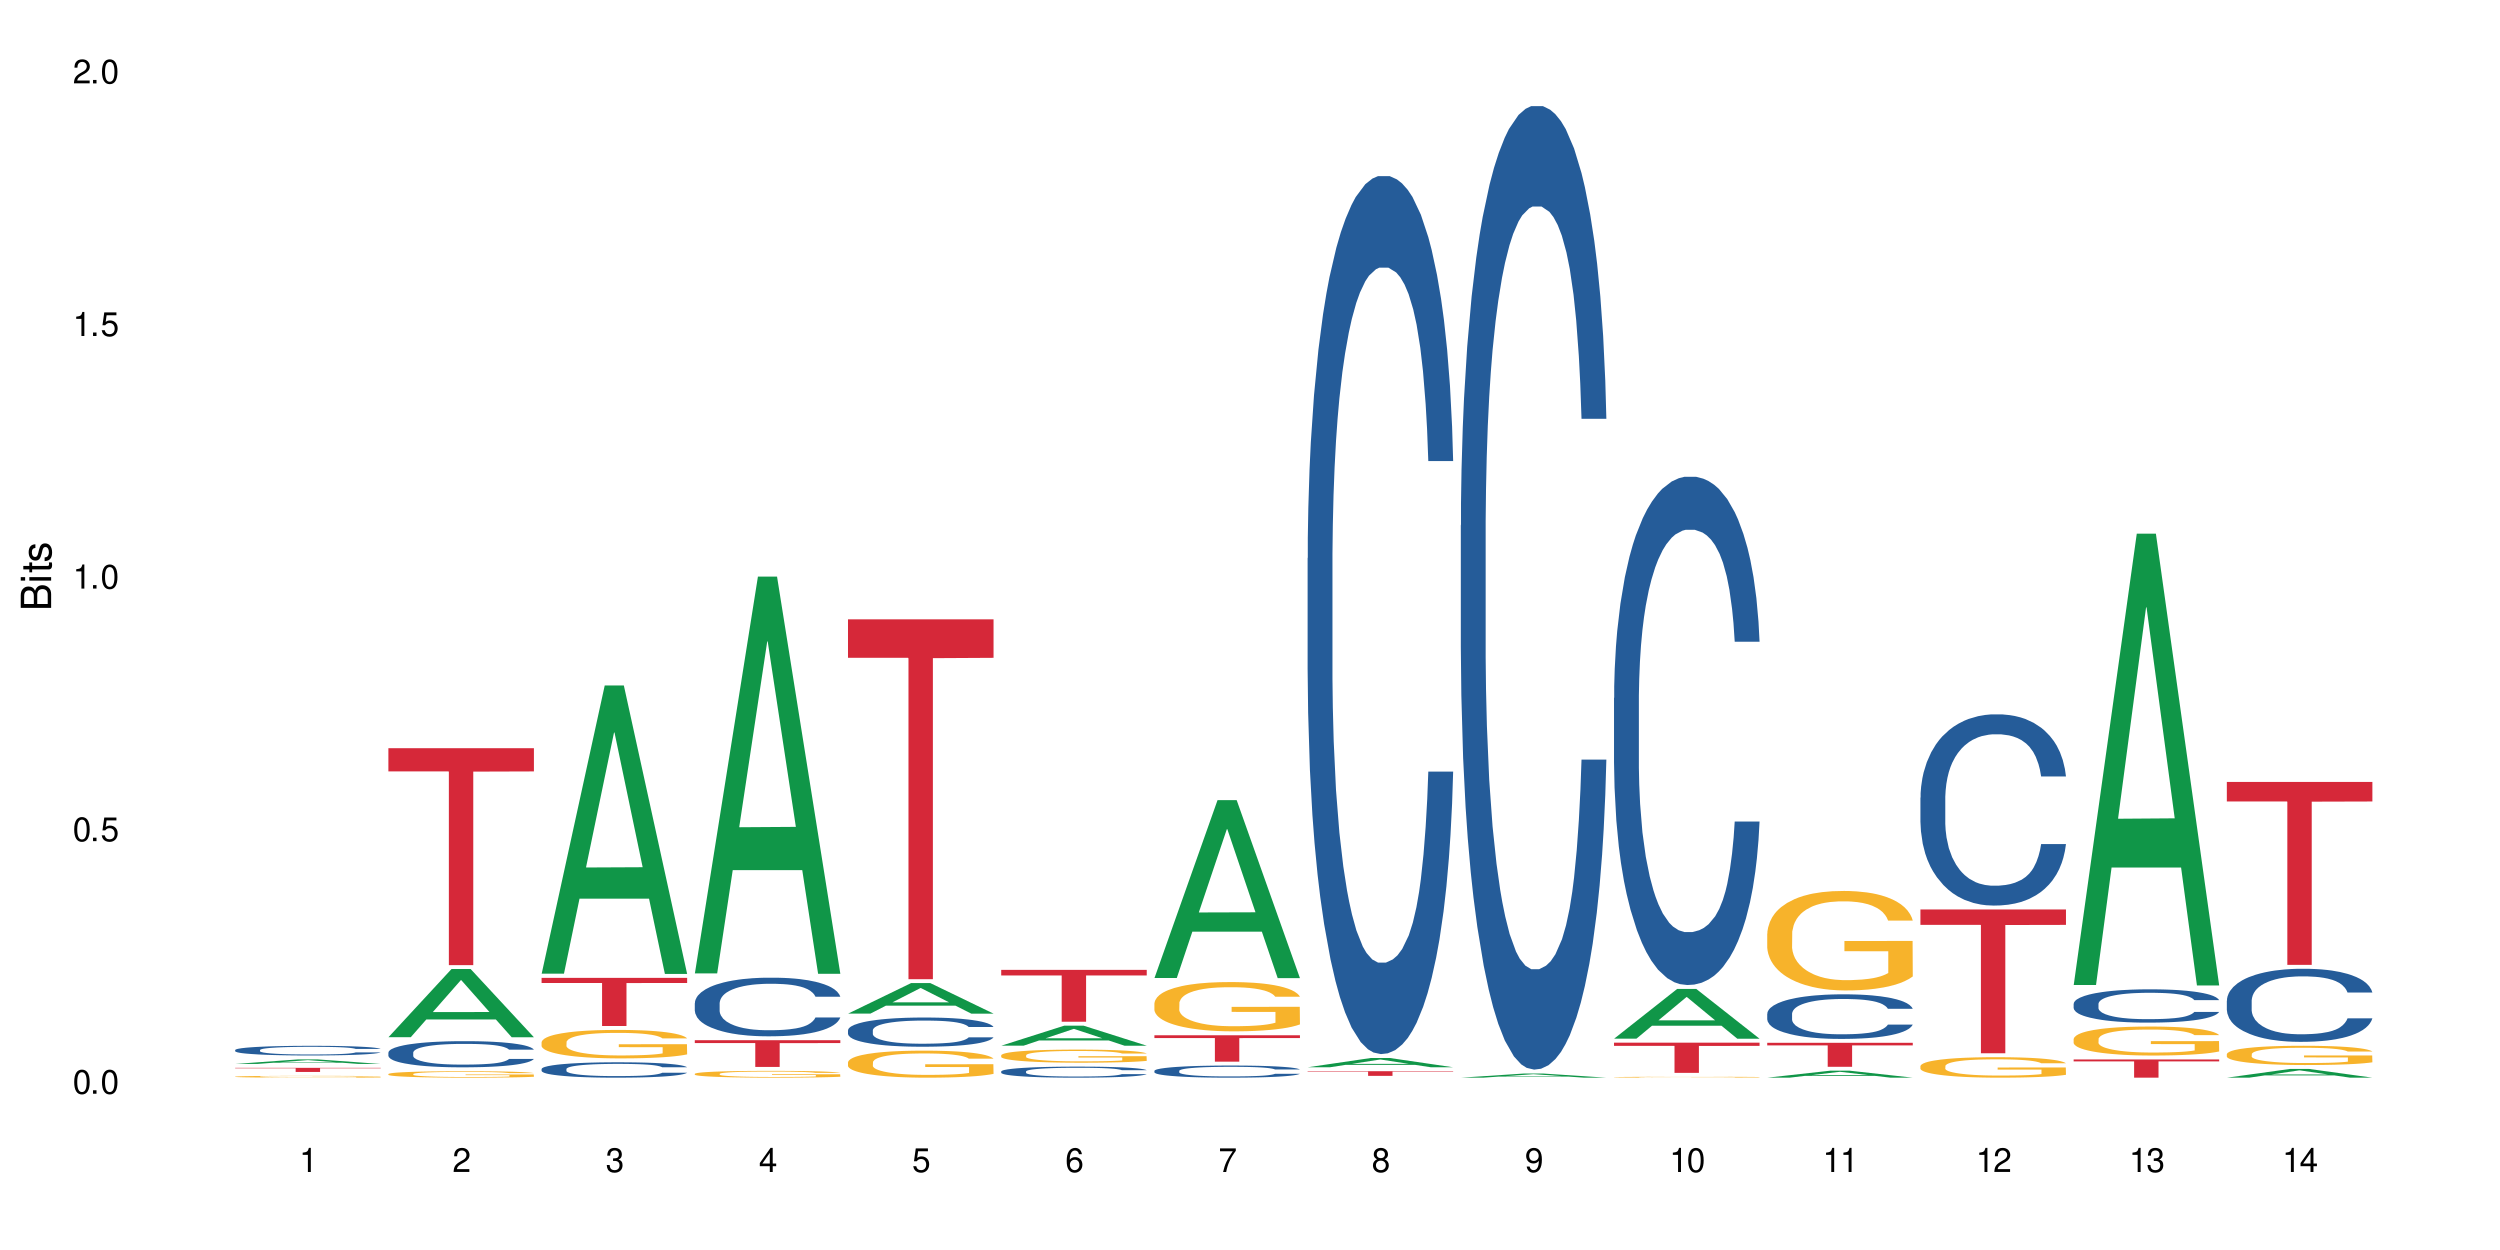 <?xml version="1.0" encoding="UTF-8"?>
<svg xmlns="http://www.w3.org/2000/svg" xmlns:xlink="http://www.w3.org/1999/xlink" width="720" height="360" viewBox="0 0 720 360">
<defs>
<g>
<g id="glyph-0-0">
</g>
<g id="glyph-0-1">
<path d="M 2.641 -6.938 C 2 -6.938 1.422 -6.656 1.078 -6.172 C 0.641 -5.562 0.406 -4.641 0.406 -3.359 C 0.406 -1.016 1.188 0.219 2.641 0.219 C 4.078 0.219 4.859 -1.016 4.859 -3.297 C 4.859 -4.641 4.656 -5.547 4.203 -6.172 C 3.844 -6.656 3.281 -6.938 2.641 -6.938 Z M 2.641 -6.188 C 3.547 -6.188 4 -5.25 4 -3.375 C 4 -1.406 3.562 -0.484 2.625 -0.484 C 1.734 -0.484 1.281 -1.438 1.281 -3.344 C 1.281 -5.25 1.734 -6.188 2.641 -6.188 Z M 2.641 -6.188 "/>
</g>
<g id="glyph-0-2">
<path d="M 1.828 -1 L 0.828 -1 L 0.828 0 L 1.828 0 Z M 1.828 -1 "/>
</g>
<g id="glyph-0-3">
<path d="M 4.562 -6.797 L 1.062 -6.797 L 0.547 -3.094 L 1.328 -3.094 C 1.719 -3.562 2.047 -3.734 2.578 -3.734 C 3.484 -3.734 4.062 -3.109 4.062 -2.094 C 4.062 -1.125 3.484 -0.531 2.578 -0.531 C 1.828 -0.531 1.375 -0.906 1.188 -1.672 L 0.328 -1.672 C 0.453 -1.109 0.547 -0.844 0.75 -0.594 C 1.125 -0.078 1.828 0.219 2.594 0.219 C 3.969 0.219 4.922 -0.781 4.922 -2.219 C 4.922 -3.562 4.031 -4.484 2.719 -4.484 C 2.25 -4.484 1.859 -4.359 1.469 -4.062 L 1.734 -5.969 L 4.562 -5.969 Z M 4.562 -6.797 "/>
</g>
<g id="glyph-0-4">
<path d="M 2.484 -4.938 L 2.484 0 L 3.328 0 L 3.328 -6.938 L 2.766 -6.938 C 2.469 -5.875 2.281 -5.734 0.984 -5.562 L 0.984 -4.938 Z M 2.484 -4.938 "/>
</g>
<g id="glyph-0-5">
<path d="M 4.859 -0.828 L 1.281 -0.828 C 1.359 -1.406 1.672 -1.781 2.5 -2.281 L 3.469 -2.828 C 4.406 -3.344 4.906 -4.062 4.906 -4.906 C 4.906 -5.484 4.672 -6.031 4.266 -6.406 C 3.859 -6.766 3.375 -6.938 2.719 -6.938 C 1.859 -6.938 1.219 -6.625 0.844 -6.031 C 0.609 -5.672 0.5 -5.234 0.484 -4.531 L 1.328 -4.531 C 1.359 -5.016 1.406 -5.281 1.531 -5.516 C 1.75 -5.938 2.188 -6.203 2.703 -6.203 C 3.469 -6.203 4.031 -5.641 4.031 -4.891 C 4.031 -4.344 3.719 -3.859 3.125 -3.516 L 2.234 -3 C 0.812 -2.172 0.406 -1.531 0.328 -0.016 L 4.859 -0.016 Z M 4.859 -0.828 "/>
</g>
<g id="glyph-0-6">
<path d="M 2.125 -3.188 L 2.578 -3.188 C 3.5 -3.188 3.984 -2.766 3.984 -1.922 C 3.984 -1.062 3.469 -0.531 2.594 -0.531 C 1.656 -0.531 1.203 -1 1.156 -2.016 L 0.312 -2.016 C 0.344 -1.453 0.438 -1.094 0.609 -0.781 C 0.953 -0.109 1.625 0.219 2.547 0.219 C 3.953 0.219 4.859 -0.625 4.859 -1.938 C 4.859 -2.828 4.516 -3.297 3.703 -3.594 C 4.344 -3.844 4.656 -4.328 4.656 -5.031 C 4.656 -6.219 3.875 -6.938 2.578 -6.938 C 1.203 -6.938 0.484 -6.172 0.453 -4.703 L 1.297 -4.703 C 1.312 -5.125 1.344 -5.359 1.453 -5.578 C 1.641 -5.969 2.062 -6.203 2.594 -6.203 C 3.344 -6.203 3.797 -5.75 3.797 -5 C 3.797 -4.516 3.609 -4.219 3.25 -4.047 C 3.016 -3.953 2.703 -3.922 2.125 -3.906 Z M 2.125 -3.188 "/>
</g>
<g id="glyph-0-7">
<path d="M 3.141 -1.672 L 3.141 0 L 3.984 0 L 3.984 -1.672 L 4.984 -1.672 L 4.984 -2.438 L 3.984 -2.438 L 3.984 -6.938 L 3.359 -6.938 L 0.266 -2.578 L 0.266 -1.672 Z M 3.141 -2.438 L 1 -2.438 L 3.141 -5.5 Z M 3.141 -2.438 "/>
</g>
<g id="glyph-0-8">
<path d="M 4.781 -5.125 C 4.609 -6.266 3.891 -6.938 2.844 -6.938 C 2.094 -6.938 1.422 -6.578 1.031 -5.953 C 0.594 -5.266 0.406 -4.422 0.406 -3.172 C 0.406 -2 0.578 -1.25 0.984 -0.641 C 1.359 -0.078 1.953 0.219 2.703 0.219 C 3.984 0.219 4.922 -0.75 4.922 -2.094 C 4.922 -3.375 4.062 -4.281 2.844 -4.281 C 2.172 -4.281 1.641 -4.031 1.281 -3.516 C 1.281 -5.234 1.828 -6.188 2.797 -6.188 C 3.391 -6.188 3.797 -5.797 3.938 -5.125 Z M 2.734 -3.531 C 3.547 -3.531 4.062 -2.953 4.062 -2.031 C 4.062 -1.156 3.484 -0.531 2.703 -0.531 C 1.922 -0.531 1.328 -1.188 1.328 -2.078 C 1.328 -2.938 1.906 -3.531 2.734 -3.531 Z M 2.734 -3.531 "/>
</g>
<g id="glyph-0-9">
<path d="M 4.984 -6.797 L 0.438 -6.797 L 0.438 -5.969 L 4.109 -5.969 C 2.5 -3.656 1.828 -2.234 1.328 0 L 2.219 0 C 2.594 -2.172 3.453 -4.047 4.984 -6.094 Z M 4.984 -6.797 "/>
</g>
<g id="glyph-0-10">
<path d="M 3.75 -3.656 C 4.469 -4.094 4.688 -4.438 4.688 -5.078 C 4.688 -6.172 3.844 -6.938 2.641 -6.938 C 1.438 -6.938 0.594 -6.172 0.594 -5.094 C 0.594 -4.438 0.812 -4.094 1.516 -3.656 C 0.734 -3.266 0.359 -2.703 0.359 -1.922 C 0.359 -0.656 1.281 0.219 2.641 0.219 C 3.984 0.219 4.922 -0.656 4.922 -1.922 C 4.922 -2.703 4.531 -3.266 3.75 -3.656 Z M 2.641 -6.188 C 3.359 -6.188 3.812 -5.75 3.812 -5.062 C 3.812 -4.406 3.344 -3.984 2.641 -3.984 C 1.922 -3.984 1.453 -4.406 1.453 -5.078 C 1.453 -5.75 1.922 -6.188 2.641 -6.188 Z M 2.641 -3.266 C 3.484 -3.266 4.062 -2.719 4.062 -1.906 C 4.062 -1.078 3.484 -0.531 2.625 -0.531 C 1.797 -0.531 1.219 -1.094 1.219 -1.906 C 1.219 -2.719 1.781 -3.266 2.641 -3.266 Z M 2.641 -3.266 "/>
</g>
<g id="glyph-0-11">
<path d="M 0.516 -1.578 C 0.672 -0.453 1.406 0.219 2.438 0.219 C 3.188 0.219 3.859 -0.141 4.266 -0.766 C 4.688 -1.453 4.891 -2.297 4.891 -3.547 C 4.891 -4.719 4.703 -5.453 4.312 -6.078 C 3.938 -6.641 3.344 -6.938 2.594 -6.938 C 1.297 -6.938 0.359 -5.969 0.359 -4.625 C 0.359 -3.344 1.234 -2.453 2.453 -2.453 C 3.094 -2.453 3.578 -2.672 4.016 -3.203 C 4 -1.484 3.469 -0.531 2.5 -0.531 C 1.906 -0.531 1.484 -0.906 1.359 -1.578 Z M 2.578 -6.203 C 3.375 -6.203 3.969 -5.531 3.969 -4.641 C 3.969 -3.797 3.391 -3.188 2.547 -3.188 C 1.734 -3.188 1.234 -3.766 1.234 -4.688 C 1.234 -5.562 1.797 -6.203 2.578 -6.203 Z M 2.578 -6.203 "/>
</g>
<g id="glyph-1-0">
</g>
<g id="glyph-1-1">
<path d="M 0 -0.953 L 0 -4.891 C 0 -5.719 -0.234 -6.344 -0.734 -6.797 C -1.188 -7.234 -1.812 -7.469 -2.5 -7.469 C -3.547 -7.469 -4.188 -7 -4.625 -5.875 C -4.984 -6.688 -5.625 -7.094 -6.531 -7.094 C -7.172 -7.094 -7.734 -6.859 -8.141 -6.391 C -8.562 -5.922 -8.75 -5.344 -8.75 -4.5 L -8.75 -0.953 Z M -4.984 -2.062 L -7.766 -2.062 L -7.766 -4.219 C -7.766 -4.844 -7.688 -5.203 -7.453 -5.5 C -7.219 -5.812 -6.859 -5.969 -6.375 -5.969 C -5.891 -5.969 -5.531 -5.812 -5.297 -5.5 C -5.062 -5.203 -4.984 -4.844 -4.984 -4.219 Z M -0.984 -2.062 L -4 -2.062 L -4 -4.781 C -4 -5.766 -3.438 -6.359 -2.484 -6.359 C -1.547 -6.359 -0.984 -5.766 -0.984 -4.781 Z M -0.984 -2.062 "/>
</g>
<g id="glyph-1-2">
<path d="M -6.281 -1.797 L -6.281 -0.797 L 0 -0.797 L 0 -1.797 Z M -8.75 -1.797 L -8.75 -0.797 L -7.484 -0.797 L -7.484 -1.797 Z M -8.75 -1.797 "/>
</g>
<g id="glyph-1-3">
<path d="M -6.281 -3.047 L -6.281 -2.016 L -8.016 -2.016 L -8.016 -1.016 L -6.281 -1.016 L -6.281 -0.172 L -5.469 -0.172 L -5.469 -1.016 L -0.719 -1.016 C -0.078 -1.016 0.281 -1.453 0.281 -2.234 C 0.281 -2.5 0.25 -2.719 0.188 -3.047 L -0.641 -3.047 C -0.609 -2.906 -0.594 -2.766 -0.594 -2.562 C -0.594 -2.141 -0.719 -2.016 -1.156 -2.016 L -5.469 -2.016 L -5.469 -3.047 Z M -6.281 -3.047 "/>
</g>
<g id="glyph-1-4">
<path d="M -4.531 -5.25 C -5.766 -5.25 -6.469 -4.422 -6.469 -2.969 C -6.469 -1.516 -5.719 -0.562 -4.547 -0.562 C -3.562 -0.562 -3.094 -1.062 -2.734 -2.562 L -2.516 -3.484 C -2.344 -4.188 -2.094 -4.469 -1.641 -4.469 C -1.047 -4.469 -0.641 -3.875 -0.641 -3 C -0.641 -2.453 -0.797 -2 -1.062 -1.75 C -1.25 -1.594 -1.422 -1.531 -1.875 -1.469 L -1.875 -0.406 C -0.422 -0.453 0.281 -1.266 0.281 -2.922 C 0.281 -4.5 -0.5 -5.516 -1.719 -5.516 C -2.656 -5.516 -3.172 -4.984 -3.469 -3.734 L -3.703 -2.766 C -3.891 -1.953 -4.156 -1.609 -4.594 -1.609 C -5.188 -1.609 -5.547 -2.125 -5.547 -2.938 C -5.547 -3.75 -5.203 -4.172 -4.531 -4.203 Z M -4.531 -5.25 "/>
</g>
</g>
</defs>
<rect x="-72" y="-36" width="864" height="432" fill="rgb(100%, 100%, 100%)" fill-opacity="1"/>
<path fill-rule="nonzero" fill="rgb(6.275%, 58.824%, 28.235%)" fill-opacity="1" d="M 67.73 306.414 L 67.777 306.414 L 85.914 305.102 L 91.422 305.102 L 109.648 306.418 L 103.242 306.418 L 98.676 306.074 L 78.656 306.074 L 74.18 306.414 L 67.73 306.414 L 80.582 305.93 L 96.84 305.93 L 88.734 305.316 L 88.645 305.312 L 88.555 305.316 L 80.539 305.93 L 80.582 305.93 Z M 67.73 306.414 "/>
<path fill-rule="nonzero" fill="rgb(14.51%, 36.078%, 60%)" fill-opacity="1" d="M 67.73 302.406 L 67.781 302.402 L 67.781 302.34 L 67.934 302.246 L 68.293 302.121 L 68.652 302.039 L 69.57 301.887 L 70.848 301.742 L 72.18 301.633 L 73.148 301.566 L 74.02 301.516 L 76.012 301.422 L 77.289 301.371 L 78.672 301.328 L 80.355 301.285 L 81.582 301.262 L 84.344 301.219 L 86.391 301.203 L 87.973 301.195 L 91.398 301.195 L 93.441 301.203 L 94.926 301.215 L 96.562 301.238 L 97.941 301.262 L 100.344 301.316 L 102.492 301.387 L 103.461 301.43 L 104.996 301.508 L 106.172 301.582 L 106.988 301.648 L 107.91 301.742 L 108.727 301.859 L 109.34 301.988 L 109.648 302.098 L 102.492 302.098 L 102.133 301.996 L 101.723 301.918 L 100.957 301.812 L 100.191 301.738 L 99.117 301.664 L 98.145 301.617 L 96.816 301.566 L 95.641 301.539 L 94.414 301.516 L 93.238 301.5 L 90.988 301.484 L 88.383 301.484 L 87.41 301.488 L 85.418 301.508 L 84.344 301.527 L 82.812 301.562 L 81.738 301.594 L 80.461 301.648 L 79.59 301.691 L 78.516 301.758 L 77.75 301.812 L 76.883 301.898 L 76.371 301.961 L 75.91 302.031 L 75.5 302.117 L 75.195 302.207 L 74.988 302.301 L 74.887 302.391 L 74.887 302.785 L 74.988 302.879 L 75.246 302.984 L 75.91 303.141 L 76.883 303.273 L 78.004 303.383 L 79.078 303.457 L 79.691 303.492 L 80.512 303.535 L 81.789 303.586 L 83.629 303.637 L 84.703 303.656 L 86.34 303.676 L 88.023 303.688 L 90.273 303.688 L 92.27 303.676 L 93.598 303.664 L 94.977 303.645 L 96.867 303.602 L 98.043 303.559 L 99.066 303.512 L 99.832 303.461 L 100.344 303.422 L 101.109 303.344 L 101.723 303.258 L 102.184 303.168 L 102.492 303.082 L 109.648 303.082 L 109.34 303.184 L 108.883 303.281 L 108.422 303.355 L 107.707 303.445 L 106.887 303.523 L 105.711 303.613 L 104.742 303.672 L 103.461 303.734 L 102.285 303.781 L 101.008 303.828 L 99.117 303.879 L 97.891 303.902 L 96.562 303.926 L 94.977 303.945 L 92.984 303.965 L 90.836 303.973 L 88.844 303.977 L 86.695 303.973 L 85.109 303.961 L 83.016 303.938 L 80.41 303.891 L 78.516 303.844 L 77.035 303.797 L 75.758 303.746 L 74.324 303.676 L 72.484 303.562 L 71.359 303.477 L 70.594 303.406 L 69.723 303.309 L 69.109 303.219 L 68.395 303.074 L 67.883 302.895 L 67.73 302.754 Z M 67.73 302.406 "/>
<path fill-rule="nonzero" fill="rgb(96.863%, 70.196%, 16.863%)" fill-opacity="1" d="M 67.73 310.07 L 67.781 310.07 L 67.781 310.062 L 67.988 310.039 L 68.496 310.012 L 69.164 309.988 L 69.879 309.969 L 70.34 309.957 L 71.105 309.941 L 71.77 309.934 L 73.457 309.91 L 75.602 309.891 L 76.777 309.883 L 78.109 309.875 L 80 309.863 L 80.867 309.859 L 83.527 309.852 L 86.543 309.848 L 93.496 309.848 L 96.355 309.855 L 97.992 309.859 L 99.27 309.863 L 100.602 309.871 L 102.234 309.879 L 103.77 309.891 L 104.996 309.902 L 106.223 309.918 L 107.246 309.934 L 108.113 309.949 L 108.883 309.969 L 109.34 309.988 L 109.648 310.004 L 102.543 310.004 L 102.133 309.988 L 101.672 309.973 L 100.906 309.957 L 100.141 309.945 L 99.375 309.938 L 97.941 309.926 L 96.715 309.918 L 95.18 309.91 L 93.699 309.906 L 92.012 309.902 L 88.281 309.902 L 85.828 309.906 L 84.395 309.91 L 83.375 309.914 L 81.941 309.922 L 81.074 309.926 L 80.562 309.93 L 79.027 309.945 L 78.004 309.957 L 77.445 309.969 L 76.727 309.98 L 76.215 309.996 L 75.652 310.016 L 75.348 310.027 L 74.938 310.062 L 74.887 310.148 L 75.039 310.164 L 75.348 310.184 L 75.758 310.203 L 76.371 310.223 L 76.984 310.234 L 78.059 310.254 L 78.977 310.266 L 79.691 310.273 L 81.074 310.289 L 81.637 310.293 L 82.965 310.301 L 84.344 310.309 L 86.031 310.312 L 87.309 310.316 L 95.027 310.316 L 96.969 310.312 L 98.301 310.309 L 99.168 310.305 L 100.242 310.297 L 101.008 310.293 L 101.723 310.289 L 102.594 310.281 L 102.594 310.164 L 89.969 310.164 L 89.969 310.113 L 109.598 310.109 L 109.648 310.297 L 108.574 310.312 L 107.246 310.324 L 105.969 310.332 L 104.637 310.344 L 102.746 310.352 L 101.215 310.355 L 98.863 310.363 L 96.715 310.367 L 94.465 310.371 L 88.023 310.371 L 85.777 310.367 L 83.988 310.363 L 80.715 310.355 L 78.672 310.344 L 77.34 310.336 L 74.582 310.312 L 73.355 310.301 L 72.535 310.289 L 71.719 310.277 L 70.848 310.266 L 70.031 310.25 L 69.418 310.234 L 68.855 310.215 L 68.445 310.199 L 68.039 310.18 L 67.832 310.16 L 67.73 310.148 Z M 67.73 310.07 "/>
<path fill-rule="nonzero" fill="rgb(83.922%, 15.686%, 22.353%)" fill-opacity="1" d="M 67.73 307.539 L 109.648 307.539 L 109.648 307.668 L 92.18 307.668 L 92.18 308.723 L 85.148 308.723 L 85.148 307.668 L 67.73 307.668 Z M 67.73 307.539 "/>
<path fill-rule="nonzero" fill="rgb(6.275%, 58.824%, 28.235%)" fill-opacity="1" d="M 111.855 298.715 L 111.898 298.699 L 130.035 279.078 L 135.543 279.078 L 153.77 298.734 L 147.367 298.734 L 142.801 293.605 L 122.781 293.605 L 118.301 298.715 L 111.855 298.715 L 124.707 291.48 L 140.961 291.461 L 132.855 282.289 L 132.766 282.27 L 132.68 282.328 L 124.66 291.461 L 124.707 291.48 Z M 111.855 298.715 "/>
<path fill-rule="nonzero" fill="rgb(14.51%, 36.078%, 60%)" fill-opacity="1" d="M 111.855 303.137 L 111.906 303.129 L 111.906 302.965 L 112.059 302.703 L 112.418 302.371 L 112.773 302.145 L 113.695 301.738 L 114.973 301.348 L 116.301 301.043 L 117.273 300.863 L 118.141 300.727 L 120.137 300.473 L 121.414 300.34 L 122.793 300.223 L 124.48 300.105 L 125.707 300.039 L 128.469 299.926 L 130.512 299.879 L 132.098 299.859 L 135.523 299.859 L 137.566 299.887 L 139.047 299.922 L 140.684 299.977 L 142.066 300.039 L 144.469 300.188 L 146.613 300.383 L 147.586 300.492 L 149.117 300.707 L 150.293 300.91 L 151.113 301.09 L 152.031 301.348 L 152.852 301.656 L 153.465 302.008 L 153.77 302.305 L 146.613 302.305 L 146.258 302.027 L 145.848 301.812 L 145.082 301.531 L 144.312 301.332 L 143.242 301.133 L 142.27 301 L 140.941 300.871 L 139.766 300.789 L 138.539 300.727 L 137.363 300.684 L 135.113 300.645 L 132.504 300.645 L 131.535 300.656 L 129.539 300.711 L 128.469 300.762 L 126.934 300.855 L 125.859 300.945 L 124.582 301.086 L 123.715 301.203 L 122.641 301.379 L 121.875 301.539 L 121.004 301.766 L 120.492 301.938 L 120.031 302.129 L 119.625 302.359 L 119.316 302.598 L 119.113 302.855 L 119.012 303.102 L 119.012 304.168 L 119.113 304.418 L 119.367 304.707 L 120.031 305.125 L 121.004 305.492 L 122.129 305.781 L 123.203 305.988 L 123.816 306.082 L 124.633 306.191 L 125.91 306.332 L 127.75 306.469 L 128.824 306.523 L 130.461 306.578 L 132.148 306.605 L 134.398 306.605 L 136.391 306.578 L 137.719 306.543 L 139.102 306.488 L 140.992 306.371 L 142.168 306.262 L 143.188 306.133 L 143.957 306 L 144.469 305.891 L 145.234 305.676 L 145.848 305.441 L 146.309 305.203 L 146.613 304.969 L 153.77 304.969 L 153.465 305.242 L 153.004 305.512 L 152.543 305.711 L 151.828 305.953 L 151.012 306.164 L 149.836 306.406 L 148.863 306.566 L 147.586 306.738 L 146.41 306.867 L 145.133 306.984 L 143.242 307.121 L 142.012 307.191 L 140.684 307.254 L 139.102 307.309 L 137.105 307.355 L 134.961 307.383 L 132.965 307.391 L 130.82 307.379 L 129.234 307.352 L 127.137 307.289 L 124.531 307.164 L 122.641 307.035 L 121.156 306.902 L 119.879 306.766 L 118.449 306.578 L 116.609 306.277 L 115.484 306.043 L 114.715 305.848 L 113.848 305.582 L 113.234 305.34 L 112.52 304.953 L 112.008 304.465 L 111.855 304.086 Z M 111.855 303.137 "/>
<path fill-rule="nonzero" fill="rgb(96.863%, 70.196%, 16.863%)" fill-opacity="1" d="M 111.855 309.312 L 111.906 309.309 L 111.906 309.273 L 112.109 309.199 L 112.621 309.094 L 113.285 309.008 L 114 308.938 L 114.461 308.902 L 115.227 308.852 L 115.891 308.816 L 117.578 308.738 L 119.727 308.668 L 120.902 308.637 L 122.23 308.609 L 124.121 308.574 L 124.992 308.562 L 127.648 308.539 L 130.664 308.52 L 133.988 308.516 L 135.523 308.516 L 137.617 308.523 L 140.48 308.543 L 142.117 308.559 L 143.395 308.574 L 144.723 308.598 L 146.359 308.633 L 147.891 308.672 L 149.117 308.715 L 150.348 308.766 L 151.367 308.82 L 152.238 308.879 L 153.004 308.949 L 153.465 309.008 L 153.77 309.066 L 146.664 309.066 L 146.258 309.008 L 145.797 308.965 L 145.031 308.906 L 144.262 308.867 L 143.496 308.836 L 142.066 308.789 L 140.84 308.762 L 139.305 308.738 L 137.82 308.723 L 136.137 308.715 L 135.113 308.711 L 132.402 308.711 L 129.949 308.723 L 128.52 308.734 L 127.496 308.75 L 126.066 308.773 L 125.195 308.797 L 124.684 308.809 L 123.152 308.859 L 122.129 308.91 L 121.566 308.941 L 120.852 308.992 L 120.34 309.039 L 119.777 309.105 L 119.469 309.156 L 119.062 309.273 L 119.012 309.578 L 119.164 309.641 L 119.469 309.711 L 119.879 309.773 L 120.492 309.836 L 121.105 309.887 L 122.18 309.953 L 123.102 309.996 L 123.816 310.023 L 125.195 310.07 L 125.758 310.086 L 127.086 310.117 L 128.469 310.141 L 130.152 310.16 L 131.434 310.172 L 133.477 310.18 L 136.082 310.18 L 139.152 310.168 L 141.094 310.156 L 142.422 310.141 L 143.293 310.129 L 144.363 310.113 L 145.133 310.094 L 145.848 310.074 L 146.715 310.047 L 146.715 309.641 L 134.09 309.641 L 134.09 309.449 L 153.719 309.449 L 153.77 310.113 L 152.699 310.156 L 151.367 310.203 L 150.09 310.234 L 148.762 310.266 L 146.871 310.297 L 145.336 310.316 L 142.984 310.34 L 140.84 310.355 L 138.59 310.367 L 136.594 310.371 L 132.148 310.371 L 129.898 310.359 L 128.109 310.344 L 126.473 310.328 L 124.84 310.305 L 122.793 310.27 L 121.465 310.242 L 120.082 310.207 L 118.703 310.164 L 117.477 310.117 L 116.66 310.082 L 115.84 310.043 L 114.973 309.992 L 114.152 309.934 L 113.539 309.879 L 112.98 309.82 L 112.57 309.766 L 112.16 309.688 L 111.957 309.629 L 111.855 309.574 Z M 111.855 309.312 "/>
<path fill-rule="nonzero" fill="rgb(83.922%, 15.686%, 22.353%)" fill-opacity="1" d="M 111.855 215.48 L 153.77 215.48 L 153.77 222.168 L 136.301 222.227 L 136.301 277.953 L 129.273 277.953 L 129.273 222.285 L 129.172 222.168 L 111.855 222.168 Z M 111.855 215.48 "/>
<path fill-rule="nonzero" fill="rgb(6.275%, 58.824%, 28.235%)" fill-opacity="1" d="M 155.977 280.414 L 156.023 280.336 L 174.16 197.418 L 179.668 197.418 L 197.895 280.492 L 191.488 280.492 L 186.922 258.809 L 166.902 258.809 L 162.426 280.414 L 155.977 280.414 L 168.828 249.836 L 185.086 249.758 L 176.98 210.992 L 176.891 210.914 L 176.801 211.148 L 168.785 249.758 L 168.828 249.836 Z M 155.977 280.414 "/>
<path fill-rule="nonzero" fill="rgb(14.51%, 36.078%, 60%)" fill-opacity="1" d="M 155.977 307.871 L 156.027 307.867 L 156.027 307.77 L 156.18 307.613 L 156.539 307.418 L 156.898 307.285 L 157.816 307.047 L 159.094 306.816 L 160.426 306.637 L 161.395 306.531 L 162.266 306.453 L 164.258 306.301 L 165.535 306.227 L 166.918 306.156 L 168.602 306.086 L 169.828 306.047 L 172.59 305.98 L 174.637 305.953 L 176.219 305.941 L 179.645 305.941 L 181.688 305.957 L 183.172 305.977 L 184.809 306.012 L 186.188 306.047 L 188.59 306.137 L 190.738 306.25 L 191.707 306.312 L 193.242 306.441 L 194.418 306.562 L 195.234 306.668 L 196.156 306.816 L 196.973 307 L 197.586 307.207 L 197.895 307.379 L 190.738 307.379 L 190.379 307.219 L 189.969 307.094 L 189.203 306.926 L 188.438 306.809 L 187.363 306.691 L 186.391 306.613 L 185.062 306.535 L 183.887 306.488 L 182.66 306.453 L 181.484 306.426 L 179.234 306.402 L 176.629 306.402 L 175.656 306.41 L 173.664 306.445 L 172.59 306.473 L 171.059 306.527 L 169.984 306.582 L 168.707 306.664 L 167.836 306.73 L 166.762 306.836 L 165.996 306.93 L 165.129 307.062 L 164.617 307.164 L 164.156 307.277 L 163.746 307.41 L 163.441 307.555 L 163.234 307.703 L 163.133 307.848 L 163.133 308.477 L 163.234 308.621 L 163.492 308.793 L 164.156 309.039 L 165.129 309.254 L 166.25 309.426 L 167.324 309.547 L 167.938 309.602 L 168.758 309.668 L 170.035 309.75 L 171.875 309.828 L 172.949 309.863 L 174.582 309.895 L 176.27 309.91 L 178.52 309.91 L 180.512 309.895 L 181.844 309.875 L 183.223 309.844 L 185.113 309.773 L 186.289 309.707 L 187.312 309.633 L 188.078 309.555 L 188.59 309.488 L 189.355 309.363 L 189.969 309.227 L 190.43 309.086 L 190.738 308.945 L 197.895 308.945 L 197.586 309.109 L 197.129 309.266 L 196.668 309.383 L 195.953 309.527 L 195.133 309.652 L 193.957 309.793 L 192.988 309.887 L 191.707 309.988 L 190.531 310.066 L 189.254 310.133 L 187.363 310.215 L 186.137 310.254 L 184.809 310.293 L 183.223 310.324 L 181.23 310.352 L 179.082 310.367 L 177.09 310.371 L 174.941 310.363 L 173.355 310.348 L 171.262 310.312 L 168.652 310.238 L 166.762 310.16 L 165.281 310.086 L 164.004 310.004 L 162.57 309.895 L 160.73 309.715 L 159.605 309.578 L 158.84 309.465 L 157.969 309.309 L 157.355 309.164 L 156.641 308.938 L 156.129 308.652 L 155.977 308.43 Z M 155.977 307.871 "/>
<path fill-rule="nonzero" fill="rgb(96.863%, 70.196%, 16.863%)" fill-opacity="1" d="M 155.977 300.129 L 156.027 300.121 L 156.027 299.973 L 156.234 299.633 L 156.742 299.168 L 157.41 298.789 L 158.125 298.488 L 158.582 298.332 L 159.352 298.105 L 160.016 297.941 L 161.703 297.605 L 163.848 297.289 L 165.023 297.156 L 166.355 297.027 L 168.246 296.887 L 169.113 296.832 L 171.773 296.711 L 174.789 296.637 L 178.109 296.617 L 179.645 296.621 L 181.742 296.652 L 184.602 296.734 L 186.238 296.809 L 187.516 296.887 L 188.848 296.98 L 190.48 297.133 L 192.016 297.312 L 193.242 297.492 L 194.469 297.715 L 195.492 297.957 L 196.359 298.219 L 197.129 298.531 L 197.586 298.797 L 197.895 299.059 L 190.789 299.059 L 190.379 298.797 L 189.918 298.594 L 189.152 298.344 L 188.387 298.164 L 187.617 298.023 L 186.188 297.828 L 184.961 297.707 L 183.426 297.605 L 181.945 297.535 L 180.258 297.492 L 179.234 297.477 L 176.527 297.477 L 174.074 297.527 L 172.641 297.59 L 171.617 297.648 L 170.188 297.762 L 169.32 297.852 L 168.809 297.91 L 167.273 298.145 L 166.25 298.352 L 165.688 298.496 L 164.973 298.719 L 164.461 298.922 L 163.898 299.223 L 163.594 299.445 L 163.184 299.957 L 163.133 301.305 L 163.285 301.59 L 163.594 301.895 L 164.004 302.168 L 164.617 302.449 L 165.23 302.668 L 166.305 302.961 L 167.223 303.156 L 167.938 303.281 L 169.32 303.484 L 169.883 303.551 L 171.211 303.688 L 172.59 303.793 L 174.277 303.883 L 175.555 303.926 L 177.602 303.965 L 180.207 303.965 L 183.273 303.918 L 185.215 303.859 L 186.547 303.801 L 187.414 303.746 L 188.488 303.664 L 189.254 303.59 L 189.969 303.508 L 190.84 303.379 L 190.84 301.59 L 178.215 301.582 L 178.215 300.742 L 197.844 300.734 L 197.895 303.664 L 196.82 303.867 L 195.492 304.062 L 194.215 304.211 L 192.883 304.34 L 190.992 304.48 L 189.461 304.57 L 187.109 304.676 L 184.961 304.742 L 182.711 304.789 L 180.719 304.809 L 178.367 304.816 L 176.27 304.805 L 174.023 304.758 L 172.234 304.699 L 170.598 304.621 L 168.961 304.527 L 166.918 304.367 L 165.586 304.242 L 164.207 304.082 L 162.828 303.895 L 161.602 303.695 L 160.781 303.535 L 159.965 303.355 L 159.094 303.133 L 158.277 302.879 L 157.664 302.645 L 157.102 302.383 L 156.691 302.137 L 156.285 301.801 L 156.078 301.527 L 155.977 301.297 Z M 155.977 300.129 "/>
<path fill-rule="nonzero" fill="rgb(83.922%, 15.686%, 22.353%)" fill-opacity="1" d="M 155.977 281.617 L 197.895 281.617 L 197.895 283.102 L 180.426 283.117 L 180.426 295.492 L 173.395 295.492 L 173.395 283.129 L 173.293 283.102 L 155.977 283.102 Z M 155.977 281.617 "/>
<path fill-rule="nonzero" fill="rgb(6.275%, 58.824%, 28.235%)" fill-opacity="1" d="M 200.102 280.348 L 200.145 280.238 L 218.281 166.07 L 223.789 166.07 L 242.016 280.453 L 235.613 280.453 L 231.047 250.598 L 211.027 250.598 L 206.547 280.348 L 200.102 280.348 L 212.953 238.246 L 229.207 238.137 L 221.102 184.758 L 221.012 184.652 L 220.926 184.973 L 212.906 238.137 L 212.953 238.246 Z M 200.102 280.348 "/>
<path fill-rule="nonzero" fill="rgb(14.51%, 36.078%, 60%)" fill-opacity="1" d="M 200.102 288.922 L 200.152 288.906 L 200.152 288.539 L 200.305 287.949 L 200.664 287.211 L 201.02 286.699 L 201.941 285.789 L 203.219 284.91 L 204.547 284.23 L 205.52 283.832 L 206.387 283.523 L 208.383 282.949 L 209.66 282.656 L 211.039 282.395 L 212.727 282.133 L 213.953 281.977 L 216.715 281.73 L 218.758 281.625 L 220.344 281.578 L 223.77 281.578 L 225.812 281.641 L 227.293 281.715 L 228.93 281.84 L 230.312 281.977 L 232.715 282.316 L 234.859 282.75 L 235.832 282.996 L 237.363 283.477 L 238.539 283.938 L 239.359 284.34 L 240.277 284.91 L 241.098 285.605 L 241.711 286.391 L 242.016 287.055 L 234.859 287.055 L 234.504 286.438 L 234.094 285.961 L 233.328 285.328 L 232.559 284.879 L 231.488 284.434 L 230.516 284.141 L 229.188 283.848 L 228.012 283.66 L 226.785 283.523 L 225.609 283.43 L 223.359 283.336 L 220.75 283.336 L 219.781 283.367 L 217.785 283.492 L 216.715 283.598 L 215.18 283.816 L 214.105 284.016 L 212.828 284.324 L 211.961 284.586 L 210.887 284.988 L 210.117 285.344 L 209.25 285.852 L 208.738 286.238 L 208.277 286.672 L 207.871 287.18 L 207.562 287.719 L 207.359 288.289 L 207.258 288.848 L 207.258 291.238 L 207.359 291.793 L 207.613 292.441 L 208.277 293.383 L 209.25 294.203 L 210.375 294.852 L 211.449 295.312 L 212.062 295.527 L 212.879 295.777 L 214.156 296.086 L 215.996 296.395 L 217.07 296.516 L 218.707 296.641 L 220.395 296.703 L 222.645 296.703 L 224.637 296.641 L 225.965 296.562 L 227.348 296.438 L 229.238 296.176 L 230.414 295.93 L 231.434 295.637 L 232.203 295.344 L 232.715 295.098 L 233.48 294.617 L 234.094 294.094 L 234.555 293.555 L 234.859 293.027 L 242.016 293.027 L 241.711 293.645 L 241.25 294.246 L 240.789 294.695 L 240.074 295.234 L 239.258 295.715 L 238.082 296.254 L 237.109 296.609 L 235.832 296.996 L 234.656 297.289 L 233.379 297.551 L 231.488 297.859 L 230.258 298.012 L 228.93 298.152 L 227.348 298.277 L 225.352 298.383 L 223.207 298.445 L 221.211 298.461 L 219.066 298.43 L 217.48 298.367 L 215.383 298.23 L 212.777 297.953 L 210.887 297.66 L 209.402 297.367 L 208.125 297.055 L 206.695 296.641 L 204.855 295.961 L 203.73 295.438 L 202.961 295.004 L 202.094 294.402 L 201.48 293.863 L 200.766 292.996 L 200.254 291.902 L 200.102 291.055 Z M 200.102 288.922 "/>
<path fill-rule="nonzero" fill="rgb(96.863%, 70.196%, 16.863%)" fill-opacity="1" d="M 200.102 309.25 L 200.152 309.246 L 200.152 309.211 L 200.355 309.133 L 200.867 309.02 L 201.531 308.93 L 202.246 308.855 L 202.707 308.82 L 203.473 308.766 L 204.137 308.727 L 205.824 308.645 L 207.973 308.57 L 209.148 308.539 L 210.477 308.508 L 212.367 308.473 L 213.238 308.461 L 215.895 308.43 L 218.91 308.414 L 222.234 308.406 L 223.77 308.41 L 225.863 308.418 L 228.727 308.438 L 230.363 308.453 L 231.641 308.473 L 232.969 308.496 L 234.605 308.531 L 236.137 308.574 L 237.363 308.617 L 238.594 308.672 L 239.613 308.73 L 240.484 308.793 L 241.25 308.867 L 241.711 308.93 L 242.016 308.992 L 234.91 308.992 L 234.504 308.93 L 234.043 308.883 L 233.277 308.824 L 232.508 308.781 L 231.742 308.746 L 230.312 308.699 L 229.082 308.672 L 227.551 308.645 L 226.066 308.629 L 224.383 308.617 L 223.359 308.613 L 220.648 308.613 L 218.195 308.629 L 216.766 308.641 L 215.742 308.656 L 214.312 308.684 L 213.441 308.703 L 212.93 308.719 L 211.398 308.773 L 210.375 308.824 L 209.812 308.859 L 209.098 308.914 L 208.586 308.961 L 208.023 309.031 L 207.715 309.086 L 207.309 309.207 L 207.258 309.531 L 207.41 309.598 L 207.715 309.672 L 208.125 309.738 L 208.738 309.805 L 209.352 309.859 L 210.426 309.926 L 211.348 309.973 L 212.062 310.004 L 213.441 310.055 L 214.004 310.07 L 215.332 310.102 L 216.715 310.125 L 218.398 310.148 L 219.68 310.16 L 221.723 310.168 L 224.328 310.168 L 227.398 310.156 L 229.34 310.145 L 230.668 310.129 L 231.539 310.117 L 232.609 310.098 L 233.379 310.078 L 234.094 310.059 L 234.961 310.027 L 234.961 309.598 L 222.336 309.598 L 222.336 309.398 L 241.965 309.395 L 242.016 310.098 L 240.941 310.145 L 239.613 310.191 L 238.336 310.227 L 237.008 310.258 L 235.117 310.293 L 233.582 310.312 L 231.23 310.34 L 229.082 310.355 L 226.836 310.367 L 224.84 310.371 L 222.488 310.371 L 220.395 310.367 L 218.145 310.359 L 216.355 310.344 L 214.719 310.324 L 213.082 310.301 L 211.039 310.266 L 209.711 310.234 L 208.328 310.195 L 206.949 310.152 L 205.723 310.105 L 204.906 310.066 L 204.086 310.023 L 203.219 309.969 L 202.398 309.906 L 201.785 309.852 L 201.223 309.789 L 200.816 309.73 L 200.406 309.648 L 200.203 309.586 L 200.102 309.531 Z M 200.102 309.25 "/>
<path fill-rule="nonzero" fill="rgb(83.922%, 15.686%, 22.353%)" fill-opacity="1" d="M 200.102 299.586 L 242.016 299.586 L 242.016 300.41 L 224.547 300.418 L 224.547 307.285 L 217.52 307.285 L 217.52 300.422 L 217.418 300.41 L 200.102 300.41 Z M 200.102 299.586 "/>
<path fill-rule="nonzero" fill="rgb(6.275%, 58.824%, 28.235%)" fill-opacity="1" d="M 244.223 291.922 L 244.27 291.914 L 262.406 283.121 L 267.914 283.121 L 286.141 291.93 L 279.734 291.93 L 275.168 289.629 L 255.148 289.629 L 250.672 291.922 L 244.223 291.922 L 257.074 288.68 L 273.332 288.672 L 265.227 284.562 L 265.137 284.555 L 265.047 284.578 L 257.031 288.672 L 257.074 288.68 Z M 244.223 291.922 "/>
<path fill-rule="nonzero" fill="rgb(14.51%, 36.078%, 60%)" fill-opacity="1" d="M 244.223 296.711 L 244.273 296.703 L 244.273 296.52 L 244.426 296.227 L 244.785 295.859 L 245.145 295.605 L 246.062 295.152 L 247.34 294.715 L 248.672 294.375 L 249.641 294.176 L 250.512 294.023 L 252.504 293.738 L 253.781 293.59 L 255.164 293.461 L 256.848 293.332 L 258.074 293.254 L 260.836 293.129 L 262.883 293.078 L 264.465 293.055 L 267.891 293.055 L 269.934 293.086 L 271.418 293.121 L 273.055 293.184 L 274.434 293.254 L 276.836 293.422 L 278.984 293.637 L 279.953 293.762 L 281.488 294 L 282.664 294.23 L 283.48 294.43 L 284.402 294.715 L 285.219 295.059 L 285.832 295.449 L 286.141 295.781 L 278.984 295.781 L 278.625 295.473 L 278.215 295.234 L 277.449 294.922 L 276.684 294.699 L 275.609 294.477 L 274.637 294.328 L 273.309 294.184 L 272.133 294.09 L 270.906 294.023 L 269.73 293.977 L 267.48 293.93 L 264.875 293.93 L 263.902 293.945 L 261.91 294.008 L 260.836 294.059 L 259.305 294.168 L 258.23 294.27 L 256.953 294.422 L 256.082 294.551 L 255.008 294.75 L 254.242 294.93 L 253.371 295.184 L 252.863 295.375 L 252.402 295.59 L 251.992 295.844 L 251.688 296.113 L 251.48 296.395 L 251.379 296.672 L 251.379 297.863 L 251.48 298.141 L 251.738 298.465 L 252.402 298.934 L 253.371 299.34 L 254.496 299.664 L 255.57 299.895 L 256.184 300 L 257.004 300.125 L 258.281 300.277 L 260.121 300.43 L 261.195 300.492 L 262.828 300.555 L 264.516 300.586 L 266.766 300.586 L 268.758 300.555 L 270.09 300.516 L 271.469 300.453 L 273.359 300.324 L 274.535 300.199 L 275.559 300.055 L 276.324 299.906 L 276.836 299.785 L 277.602 299.547 L 278.215 299.285 L 278.676 299.016 L 278.984 298.754 L 286.141 298.754 L 285.832 299.062 L 285.371 299.363 L 284.914 299.586 L 284.195 299.855 L 283.379 300.094 L 282.203 300.363 L 281.23 300.539 L 279.953 300.73 L 278.777 300.875 L 277.5 301.008 L 275.609 301.16 L 274.383 301.238 L 273.055 301.309 L 271.469 301.367 L 269.477 301.422 L 267.328 301.453 L 265.336 301.461 L 263.188 301.445 L 261.602 301.414 L 259.508 301.344 L 256.898 301.207 L 255.008 301.062 L 253.527 300.914 L 252.25 300.762 L 250.816 300.555 L 248.977 300.215 L 247.852 299.953 L 247.086 299.738 L 246.215 299.438 L 245.602 299.172 L 244.887 298.738 L 244.375 298.195 L 244.223 297.773 Z M 244.223 296.711 "/>
<path fill-rule="nonzero" fill="rgb(96.863%, 70.196%, 16.863%)" fill-opacity="1" d="M 244.223 305.922 L 244.273 305.914 L 244.273 305.77 L 244.477 305.449 L 244.988 305.008 L 245.652 304.648 L 246.371 304.363 L 246.828 304.215 L 247.598 304 L 248.262 303.844 L 249.949 303.523 L 252.094 303.223 L 253.27 303.098 L 254.602 302.977 L 256.492 302.84 L 257.359 302.789 L 260.02 302.676 L 263.035 302.605 L 266.355 302.586 L 267.891 302.59 L 269.988 302.621 L 272.848 302.699 L 274.484 302.77 L 275.762 302.84 L 277.094 302.934 L 278.727 303.074 L 280.262 303.246 L 281.488 303.418 L 282.715 303.629 L 283.738 303.855 L 284.605 304.105 L 285.371 304.406 L 285.832 304.652 L 286.141 304.902 L 279.035 304.902 L 278.625 304.652 L 278.164 304.461 L 277.398 304.227 L 276.633 304.055 L 275.863 303.922 L 274.434 303.738 L 273.207 303.621 L 271.672 303.523 L 270.191 303.457 L 268.504 303.418 L 267.48 303.402 L 264.773 303.402 L 262.32 303.453 L 260.887 303.508 L 259.863 303.566 L 258.434 303.672 L 257.566 303.758 L 257.055 303.816 L 255.52 304.035 L 254.496 304.234 L 253.934 304.371 L 253.219 304.582 L 252.707 304.773 L 252.145 305.059 L 251.84 305.273 L 251.43 305.758 L 251.379 307.035 L 251.531 307.309 L 251.84 307.598 L 252.25 307.855 L 252.863 308.125 L 253.477 308.332 L 254.547 308.609 L 255.469 308.793 L 256.184 308.914 L 257.566 309.105 L 258.129 309.172 L 259.457 309.297 L 260.836 309.398 L 262.523 309.484 L 263.801 309.527 L 265.848 309.562 L 268.453 309.562 L 271.52 309.52 L 273.461 309.461 L 274.793 309.406 L 275.66 309.355 L 276.734 309.277 L 277.5 309.207 L 278.215 309.129 L 279.086 309.008 L 279.086 307.309 L 266.461 307.301 L 266.461 306.504 L 286.09 306.496 L 286.141 309.277 L 285.066 309.469 L 283.738 309.652 L 282.461 309.797 L 281.129 309.918 L 279.238 310.051 L 277.707 310.137 L 275.355 310.238 L 273.207 310.301 L 270.957 310.344 L 268.965 310.367 L 266.613 310.371 L 264.516 310.359 L 262.27 310.316 L 260.477 310.258 L 258.844 310.188 L 257.207 310.094 L 255.164 309.945 L 253.832 309.824 L 252.453 309.676 L 251.074 309.496 L 249.848 309.305 L 249.027 309.156 L 248.211 308.984 L 247.34 308.773 L 246.523 308.531 L 245.91 308.309 L 245.348 308.062 L 244.938 307.828 L 244.531 307.508 L 244.324 307.25 L 244.223 307.031 Z M 244.223 305.922 "/>
<path fill-rule="nonzero" fill="rgb(83.922%, 15.686%, 22.353%)" fill-opacity="1" d="M 244.223 178.359 L 286.141 178.359 L 286.141 189.453 L 268.672 189.551 L 268.672 282 L 261.641 282 L 261.641 189.648 L 261.539 189.453 L 244.223 189.453 Z M 244.223 178.359 "/>
<path fill-rule="nonzero" fill="rgb(6.275%, 58.824%, 28.235%)" fill-opacity="1" d="M 288.348 301.156 L 288.391 301.152 L 306.527 295.383 L 312.035 295.383 L 330.262 301.164 L 323.859 301.164 L 319.289 299.652 L 299.273 299.652 L 294.793 301.156 L 288.348 301.156 L 301.199 299.031 L 317.453 299.023 L 309.348 296.328 L 309.258 296.324 L 309.172 296.34 L 301.152 299.023 L 301.199 299.031 Z M 288.348 301.156 "/>
<path fill-rule="nonzero" fill="rgb(14.51%, 36.078%, 60%)" fill-opacity="1" d="M 288.348 308.574 L 288.398 308.57 L 288.398 308.5 L 288.551 308.391 L 288.906 308.25 L 289.266 308.152 L 290.188 307.98 L 291.465 307.816 L 292.793 307.688 L 293.766 307.613 L 294.633 307.555 L 296.629 307.445 L 297.906 307.391 L 299.285 307.34 L 300.973 307.293 L 302.199 307.262 L 304.961 307.215 L 307.004 307.195 L 308.59 307.188 L 312.012 307.188 L 314.059 307.199 L 315.539 307.211 L 317.176 307.234 L 318.559 307.262 L 320.961 307.328 L 323.105 307.406 L 324.078 307.453 L 325.609 307.543 L 326.785 307.633 L 327.605 307.707 L 328.523 307.816 L 329.344 307.945 L 329.957 308.094 L 330.262 308.219 L 323.105 308.219 L 322.75 308.105 L 322.34 308.016 L 321.574 307.895 L 320.805 307.809 L 319.73 307.727 L 318.762 307.672 L 317.434 307.613 L 316.258 307.578 L 315.031 307.555 L 313.855 307.535 L 311.605 307.52 L 308.996 307.52 L 308.027 307.523 L 306.031 307.547 L 304.961 307.566 L 303.426 307.609 L 302.352 307.648 L 301.074 307.703 L 300.207 307.754 L 299.133 307.832 L 298.363 307.898 L 297.496 307.992 L 296.984 308.066 L 296.523 308.148 L 296.117 308.242 L 295.809 308.344 L 295.605 308.453 L 295.504 308.559 L 295.504 309.008 L 295.605 309.113 L 295.859 309.238 L 296.523 309.414 L 297.496 309.57 L 298.621 309.691 L 299.695 309.777 L 300.309 309.82 L 301.125 309.867 L 302.402 309.926 L 304.242 309.98 L 305.316 310.004 L 306.953 310.027 L 308.641 310.039 L 310.891 310.039 L 312.883 310.027 L 314.211 310.016 L 315.594 309.992 L 317.484 309.941 L 318.66 309.895 L 319.68 309.84 L 320.449 309.785 L 320.961 309.738 L 321.727 309.648 L 322.34 309.547 L 322.801 309.445 L 323.105 309.348 L 330.262 309.348 L 329.957 309.465 L 329.496 309.578 L 329.035 309.66 L 328.32 309.766 L 327.504 309.855 L 326.328 309.957 L 325.355 310.023 L 324.078 310.098 L 322.902 310.152 L 321.625 310.199 L 319.73 310.258 L 318.504 310.289 L 317.176 310.312 L 315.594 310.336 L 313.598 310.359 L 311.453 310.371 L 309.457 310.371 L 307.312 310.367 L 305.727 310.355 L 303.629 310.328 L 301.023 310.277 L 299.133 310.223 L 297.648 310.164 L 296.371 310.109 L 294.941 310.027 L 293.102 309.902 L 291.977 309.801 L 291.207 309.719 L 290.34 309.605 L 289.727 309.504 L 289.012 309.34 L 288.5 309.137 L 288.348 308.977 Z M 288.348 308.574 "/>
<path fill-rule="nonzero" fill="rgb(96.863%, 70.196%, 16.863%)" fill-opacity="1" d="M 288.348 303.902 L 288.398 303.898 L 288.398 303.832 L 288.602 303.676 L 289.113 303.461 L 289.777 303.285 L 290.492 303.148 L 290.953 303.074 L 291.719 302.973 L 292.383 302.895 L 294.07 302.742 L 296.219 302.598 L 297.395 302.535 L 298.723 302.477 L 300.613 302.41 L 301.484 302.387 L 304.141 302.332 L 307.156 302.297 L 310.48 302.285 L 312.012 302.289 L 314.109 302.305 L 316.973 302.34 L 318.609 302.375 L 319.887 302.41 L 321.215 302.453 L 322.852 302.523 L 324.383 302.605 L 325.609 302.691 L 326.836 302.793 L 327.859 302.902 L 328.73 303.023 L 329.496 303.168 L 329.957 303.289 L 330.262 303.41 L 323.156 303.41 L 322.75 303.289 L 322.289 303.195 L 321.523 303.082 L 320.754 303 L 319.988 302.934 L 318.559 302.844 L 317.328 302.789 L 315.797 302.742 L 314.312 302.711 L 312.629 302.691 L 311.605 302.684 L 308.895 302.684 L 306.441 302.707 L 305.012 302.734 L 303.988 302.762 L 302.559 302.812 L 301.688 302.855 L 301.176 302.883 L 299.645 302.988 L 298.621 303.086 L 298.059 303.152 L 297.344 303.254 L 296.832 303.348 L 296.27 303.484 L 295.961 303.59 L 295.555 303.824 L 295.504 304.445 L 295.656 304.578 L 295.961 304.719 L 296.371 304.844 L 296.984 304.973 L 297.598 305.074 L 298.672 305.207 L 299.594 305.297 L 300.309 305.355 L 301.688 305.449 L 302.25 305.48 L 303.578 305.543 L 304.961 305.59 L 306.645 305.633 L 307.926 305.652 L 309.969 305.668 L 312.574 305.668 L 315.645 305.648 L 317.586 305.621 L 318.914 305.594 L 319.785 305.57 L 320.855 305.531 L 321.625 305.496 L 322.34 305.461 L 323.207 305.402 L 323.207 304.578 L 310.582 304.574 L 310.582 304.188 L 330.211 304.184 L 330.262 305.531 L 329.188 305.625 L 327.859 305.715 L 326.582 305.785 L 325.254 305.844 L 323.363 305.906 L 321.828 305.949 L 319.477 305.996 L 317.328 306.027 L 315.082 306.051 L 313.086 306.059 L 310.734 306.062 L 308.641 306.055 L 306.391 306.035 L 304.602 306.008 L 302.965 305.973 L 301.328 305.93 L 299.285 305.855 L 297.957 305.797 L 296.574 305.727 L 295.195 305.637 L 293.969 305.547 L 293.152 305.473 L 292.332 305.391 L 291.465 305.285 L 290.645 305.168 L 290.031 305.062 L 289.469 304.941 L 289.062 304.828 L 288.652 304.672 L 288.449 304.547 L 288.348 304.441 Z M 288.348 303.902 "/>
<path fill-rule="nonzero" fill="rgb(83.922%, 15.686%, 22.353%)" fill-opacity="1" d="M 288.348 279.328 L 330.262 279.328 L 330.262 280.926 L 312.793 280.941 L 312.793 294.262 L 305.766 294.262 L 305.766 280.953 L 305.664 280.926 L 288.348 280.926 Z M 288.348 279.328 "/>
<path fill-rule="nonzero" fill="rgb(6.275%, 58.824%, 28.235%)" fill-opacity="1" d="M 332.469 281.66 L 332.512 281.613 L 350.652 230.434 L 356.16 230.434 L 374.387 281.711 L 367.98 281.711 L 363.414 268.324 L 343.395 268.324 L 338.918 281.66 L 332.469 281.66 L 345.32 262.789 L 361.578 262.738 L 353.473 238.812 L 353.383 238.762 L 353.293 238.906 L 345.277 262.738 L 345.32 262.789 Z M 332.469 281.66 "/>
<path fill-rule="nonzero" fill="rgb(14.51%, 36.078%, 60%)" fill-opacity="1" d="M 332.469 308.398 L 332.52 308.395 L 332.52 308.32 L 332.672 308.199 L 333.031 308.043 L 333.391 307.938 L 334.309 307.75 L 335.586 307.57 L 336.918 307.43 L 337.887 307.344 L 338.758 307.281 L 340.75 307.164 L 342.027 307.102 L 343.406 307.047 L 345.094 306.992 L 346.32 306.961 L 349.082 306.91 L 351.129 306.887 L 352.711 306.879 L 356.137 306.879 L 358.18 306.891 L 359.664 306.906 L 361.301 306.934 L 362.68 306.961 L 365.082 307.031 L 367.23 307.121 L 368.199 307.172 L 369.734 307.273 L 370.91 307.367 L 371.727 307.449 L 372.648 307.57 L 373.465 307.711 L 374.078 307.875 L 374.387 308.012 L 367.23 308.012 L 366.871 307.883 L 366.461 307.785 L 365.695 307.656 L 364.93 307.562 L 363.855 307.469 L 362.883 307.41 L 361.555 307.348 L 360.379 307.309 L 359.152 307.281 L 357.977 307.262 L 355.727 307.242 L 353.121 307.242 L 352.148 307.25 L 350.156 307.273 L 349.082 307.297 L 347.547 307.34 L 346.477 307.383 L 345.199 307.445 L 344.328 307.5 L 343.254 307.586 L 342.488 307.656 L 341.617 307.762 L 341.109 307.844 L 340.648 307.934 L 340.238 308.039 L 339.934 308.148 L 339.727 308.27 L 339.625 308.383 L 339.625 308.879 L 339.727 308.992 L 339.984 309.129 L 340.648 309.32 L 341.617 309.492 L 342.742 309.625 L 343.816 309.723 L 344.43 309.766 L 345.25 309.816 L 346.527 309.879 L 348.367 309.945 L 349.441 309.969 L 351.074 309.996 L 352.762 310.008 L 355.012 310.008 L 357.004 309.996 L 358.336 309.98 L 359.715 309.953 L 361.605 309.898 L 362.781 309.848 L 363.805 309.789 L 364.57 309.727 L 365.082 309.676 L 365.848 309.578 L 366.461 309.469 L 366.922 309.355 L 367.23 309.25 L 374.387 309.25 L 374.078 309.375 L 373.617 309.5 L 373.16 309.594 L 372.441 309.707 L 371.625 309.805 L 370.449 309.914 L 369.477 309.988 L 368.199 310.07 L 367.023 310.129 L 365.746 310.184 L 363.855 310.25 L 362.629 310.281 L 361.301 310.309 L 359.715 310.336 L 357.723 310.355 L 355.574 310.371 L 353.582 310.371 L 351.434 310.367 L 349.848 310.352 L 347.754 310.324 L 345.145 310.266 L 343.254 310.207 L 341.773 310.145 L 340.496 310.082 L 339.062 309.996 L 337.223 309.855 L 336.098 309.746 L 335.332 309.656 L 334.461 309.531 L 333.848 309.422 L 333.133 309.242 L 332.621 309.016 L 332.469 308.84 Z M 332.469 308.398 "/>
<path fill-rule="nonzero" fill="rgb(96.863%, 70.196%, 16.863%)" fill-opacity="1" d="M 332.469 288.914 L 332.52 288.898 L 332.52 288.641 L 332.723 288.059 L 333.234 287.254 L 333.898 286.594 L 334.617 286.074 L 335.074 285.801 L 335.844 285.414 L 336.508 285.129 L 338.195 284.543 L 340.34 284 L 341.516 283.766 L 342.848 283.547 L 344.738 283.301 L 345.605 283.207 L 348.266 283 L 351.281 282.871 L 354.602 282.832 L 356.137 282.848 L 358.23 282.898 L 361.094 283.039 L 362.73 283.172 L 364.008 283.301 L 365.336 283.469 L 366.973 283.727 L 368.508 284.039 L 369.734 284.352 L 370.961 284.738 L 371.984 285.152 L 372.852 285.605 L 373.617 286.152 L 374.078 286.605 L 374.387 287.059 L 367.281 287.059 L 366.871 286.605 L 366.41 286.254 L 365.645 285.828 L 364.879 285.516 L 364.109 285.27 L 362.68 284.934 L 361.453 284.727 L 359.918 284.543 L 358.438 284.426 L 356.75 284.352 L 355.727 284.324 L 353.02 284.324 L 350.566 284.414 L 349.133 284.52 L 348.109 284.621 L 346.68 284.816 L 345.812 284.973 L 345.301 285.074 L 343.766 285.477 L 342.742 285.84 L 342.18 286.086 L 341.465 286.477 L 340.953 286.824 L 340.391 287.344 L 340.086 287.734 L 339.676 288.613 L 339.625 290.949 L 339.777 291.441 L 340.086 291.973 L 340.496 292.438 L 341.109 292.93 L 341.723 293.305 L 342.793 293.812 L 343.715 294.148 L 344.43 294.371 L 345.812 294.719 L 346.371 294.836 L 347.703 295.07 L 349.082 295.25 L 350.77 295.406 L 352.047 295.484 L 354.094 295.547 L 356.699 295.547 L 359.766 295.473 L 361.707 295.367 L 363.039 295.262 L 363.906 295.172 L 364.98 295.031 L 365.746 294.902 L 366.461 294.758 L 367.332 294.539 L 367.332 291.441 L 354.707 291.426 L 354.707 289.977 L 374.336 289.961 L 374.387 295.031 L 373.312 295.379 L 371.984 295.719 L 370.707 295.977 L 369.375 296.195 L 367.484 296.441 L 365.953 296.598 L 363.602 296.781 L 361.453 296.898 L 359.203 296.977 L 357.211 297.012 L 354.859 297.027 L 352.762 297 L 350.512 296.922 L 348.723 296.82 L 347.09 296.691 L 345.453 296.52 L 343.406 296.25 L 342.078 296.027 L 340.699 295.758 L 339.32 295.434 L 338.094 295.082 L 337.273 294.809 L 336.457 294.5 L 335.586 294.109 L 334.77 293.668 L 334.156 293.266 L 333.594 292.812 L 333.184 292.387 L 332.777 291.805 L 332.57 291.336 L 332.469 290.934 Z M 332.469 288.914 "/>
<path fill-rule="nonzero" fill="rgb(83.922%, 15.686%, 22.353%)" fill-opacity="1" d="M 332.469 298.148 L 374.387 298.148 L 374.387 298.965 L 356.918 298.973 L 356.918 305.754 L 349.887 305.754 L 349.887 298.977 L 349.785 298.965 L 332.469 298.965 Z M 332.469 298.148 "/>
<path fill-rule="nonzero" fill="rgb(6.275%, 58.824%, 28.235%)" fill-opacity="1" d="M 376.594 307.371 L 376.637 307.371 L 394.773 304.707 L 400.281 304.707 L 418.508 307.375 L 412.105 307.375 L 407.535 306.68 L 387.52 306.68 L 383.039 307.371 L 376.594 307.371 L 389.445 306.391 L 405.699 306.387 L 397.594 305.141 L 397.504 305.141 L 397.414 305.148 L 389.398 306.387 L 389.445 306.391 Z M 376.594 307.371 "/>
<path fill-rule="nonzero" fill="rgb(14.51%, 36.078%, 60%)" fill-opacity="1" d="M 376.594 160.75 L 376.645 160.52 L 376.645 154.969 L 376.797 146.188 L 377.152 135.094 L 377.512 127.469 L 378.434 113.832 L 379.711 100.656 L 381.039 90.488 L 382.012 84.477 L 382.879 79.855 L 384.871 71.305 L 386.152 66.914 L 387.531 62.984 L 389.219 59.055 L 390.445 56.742 L 393.207 53.047 L 395.25 51.43 L 396.836 50.734 L 400.258 50.734 L 402.305 51.66 L 403.785 52.816 L 405.422 54.664 L 406.801 56.742 L 409.207 61.828 L 411.352 68.301 L 412.324 71.996 L 413.855 79.164 L 415.031 86.098 L 415.852 92.105 L 416.77 100.656 L 417.59 111.059 L 418.203 122.844 L 418.508 132.781 L 411.352 132.781 L 410.996 123.539 L 410.586 116.375 L 409.82 106.898 L 409.051 100.195 L 407.977 93.492 L 407.008 89.102 L 405.68 84.711 L 404.504 81.938 L 403.277 79.855 L 402.102 78.469 L 399.852 77.082 L 397.242 77.082 L 396.273 77.543 L 394.277 79.395 L 393.207 81.012 L 391.672 84.246 L 390.598 87.25 L 389.32 91.875 L 388.453 95.805 L 387.379 101.812 L 386.609 107.129 L 385.742 114.754 L 385.23 120.535 L 384.77 127.004 L 384.363 134.633 L 384.055 142.723 L 383.852 151.273 L 383.75 159.594 L 383.75 195.418 L 383.852 203.738 L 384.105 213.445 L 384.77 227.543 L 385.742 239.793 L 386.867 249.5 L 387.941 256.434 L 388.555 259.668 L 389.371 263.367 L 390.648 267.988 L 392.488 272.613 L 393.562 274.461 L 395.199 276.309 L 396.887 277.234 L 399.137 277.234 L 401.129 276.309 L 402.457 275.156 L 403.836 273.305 L 405.73 269.375 L 406.906 265.68 L 407.926 261.285 L 408.695 256.895 L 409.207 253.199 L 409.973 246.031 L 410.586 238.176 L 411.047 230.086 L 411.352 222.227 L 418.508 222.227 L 418.203 231.473 L 417.742 240.484 L 417.281 247.188 L 416.566 255.277 L 415.75 262.441 L 414.574 270.531 L 413.602 275.848 L 412.324 281.625 L 411.148 286.016 L 409.871 289.945 L 407.977 294.57 L 406.75 296.879 L 405.422 298.961 L 403.836 300.809 L 401.844 302.426 L 399.695 303.352 L 397.703 303.582 L 395.559 303.121 L 393.973 302.195 L 391.875 300.117 L 389.27 295.957 L 387.379 291.562 L 385.895 287.172 L 384.617 282.551 L 383.188 276.309 L 381.348 266.141 L 380.223 258.281 L 379.453 251.812 L 378.586 242.797 L 377.973 234.707 L 377.258 221.766 L 376.746 205.355 L 376.594 192.645 Z M 376.594 160.75 "/>
<path fill-rule="nonzero" fill="rgb(83.922%, 15.686%, 22.353%)" fill-opacity="1" d="M 376.594 308.496 L 418.508 308.496 L 418.508 308.641 L 401.039 308.645 L 401.039 309.844 L 394.012 309.844 L 394.012 308.645 L 393.91 308.641 L 376.594 308.641 Z M 376.594 308.496 "/>
<path fill-rule="nonzero" fill="rgb(6.275%, 58.824%, 28.235%)" fill-opacity="1" d="M 420.715 310.371 L 420.758 310.371 L 438.898 309.176 L 444.406 309.176 L 462.633 310.371 L 456.227 310.371 L 451.66 310.059 L 431.641 310.059 L 427.164 310.371 L 420.715 310.371 L 433.566 309.93 L 449.824 309.93 L 441.719 309.371 L 441.539 309.371 L 433.523 309.93 L 433.566 309.93 Z M 420.715 310.371 "/>
<path fill-rule="nonzero" fill="rgb(14.51%, 36.078%, 60%)" fill-opacity="1" d="M 420.715 151.305 L 420.766 151.051 L 420.766 144.961 L 420.918 135.324 L 421.277 123.148 L 421.637 114.781 L 422.555 99.816 L 423.832 85.359 L 425.164 74.199 L 426.133 67.602 L 427.004 62.531 L 428.996 53.145 L 430.273 48.328 L 431.652 44.016 L 433.34 39.703 L 434.566 37.168 L 437.328 33.109 L 439.371 31.332 L 440.957 30.574 L 444.383 30.574 L 446.426 31.586 L 447.91 32.855 L 449.547 34.883 L 450.926 37.168 L 453.328 42.746 L 455.477 49.848 L 456.445 53.906 L 457.98 61.77 L 459.156 69.379 L 459.973 75.973 L 460.895 85.359 L 461.711 96.773 L 462.324 109.707 L 462.633 120.613 L 455.477 120.613 L 455.117 110.469 L 454.707 102.605 L 453.941 92.207 L 453.176 84.852 L 452.102 77.496 L 451.129 72.676 L 449.801 67.855 L 448.625 64.812 L 447.398 62.531 L 446.223 61.008 L 443.973 59.488 L 441.367 59.488 L 440.395 59.996 L 438.402 62.023 L 437.328 63.801 L 435.793 67.352 L 434.723 70.648 L 433.441 75.719 L 432.574 80.031 L 431.5 86.625 L 430.734 92.461 L 429.863 100.828 L 429.355 107.172 L 428.895 114.273 L 428.484 122.641 L 428.18 131.52 L 427.973 140.906 L 427.871 150.035 L 427.871 189.348 L 427.973 198.48 L 428.23 209.133 L 428.895 224.605 L 429.863 238.047 L 430.988 248.699 L 432.062 256.309 L 432.676 259.859 L 433.496 263.918 L 434.773 268.992 L 436.613 274.062 L 437.688 276.094 L 439.32 278.121 L 441.008 279.137 L 443.258 279.137 L 445.25 278.121 L 446.582 276.855 L 447.961 274.824 L 449.852 270.512 L 451.027 266.453 L 452.051 261.637 L 452.816 256.816 L 453.328 252.758 L 454.094 244.895 L 454.707 236.273 L 455.168 227.395 L 455.477 218.77 L 462.633 218.77 L 462.324 228.918 L 461.863 238.809 L 461.406 246.164 L 460.688 255.039 L 459.871 262.902 L 458.695 271.781 L 457.723 277.613 L 456.445 283.957 L 455.27 288.773 L 453.992 293.086 L 452.102 298.16 L 450.875 300.695 L 449.547 302.977 L 447.961 305.008 L 445.969 306.781 L 443.82 307.797 L 441.828 308.051 L 439.68 307.543 L 438.094 306.527 L 436 304.246 L 433.391 299.68 L 431.5 294.863 L 430.02 290.043 L 428.742 284.969 L 427.309 278.121 L 425.469 266.961 L 424.344 258.34 L 423.578 251.238 L 422.707 241.344 L 422.094 232.469 L 421.379 218.262 L 420.867 200.254 L 420.715 186.305 Z M 420.715 151.305 "/>
<path fill-rule="nonzero" fill="rgb(6.275%, 58.824%, 28.235%)" fill-opacity="1" d="M 464.836 299.145 L 464.883 299.129 L 483.02 284.816 L 488.527 284.816 L 506.754 299.156 L 500.352 299.156 L 495.781 295.414 L 475.766 295.414 L 471.285 299.145 L 464.836 299.145 L 477.691 293.863 L 493.945 293.852 L 485.84 287.16 L 485.75 287.145 L 485.66 287.184 L 477.645 293.852 L 477.691 293.863 Z M 464.836 299.145 "/>
<path fill-rule="nonzero" fill="rgb(14.51%, 36.078%, 60%)" fill-opacity="1" d="M 464.836 201.008 L 464.891 200.875 L 464.891 197.664 L 465.043 192.582 L 465.398 186.16 L 465.758 181.742 L 466.68 173.852 L 467.957 166.223 L 469.285 160.336 L 470.258 156.859 L 471.125 154.184 L 473.117 149.234 L 474.398 146.691 L 475.777 144.418 L 477.465 142.141 L 478.691 140.805 L 481.453 138.664 L 483.496 137.727 L 485.082 137.324 L 488.504 137.324 L 490.551 137.859 L 492.031 138.531 L 493.668 139.602 L 495.047 140.805 L 497.453 143.746 L 499.598 147.492 L 500.57 149.633 L 502.102 153.781 L 503.277 157.797 L 504.098 161.273 L 505.016 166.223 L 505.836 172.246 L 506.449 179.066 L 506.754 184.82 L 499.598 184.82 L 499.242 179.469 L 498.832 175.32 L 498.066 169.836 L 497.297 165.957 L 496.223 162.078 L 495.254 159.535 L 493.926 156.992 L 492.75 155.387 L 491.523 154.184 L 490.348 153.379 L 488.098 152.578 L 485.488 152.578 L 484.52 152.844 L 482.523 153.914 L 481.453 154.852 L 479.918 156.727 L 478.844 158.465 L 477.566 161.141 L 476.695 163.414 L 475.625 166.895 L 474.855 169.969 L 473.988 174.387 L 473.477 177.73 L 473.016 181.477 L 472.609 185.891 L 472.301 190.574 L 472.098 195.523 L 471.996 200.34 L 471.996 221.078 L 472.098 225.895 L 472.352 231.512 L 473.016 239.676 L 473.988 246.766 L 475.113 252.387 L 476.188 256.398 L 476.801 258.273 L 477.617 260.414 L 478.895 263.09 L 480.734 265.766 L 481.809 266.836 L 483.445 267.906 L 485.133 268.441 L 487.383 268.441 L 489.375 267.906 L 490.703 267.234 L 492.082 266.164 L 493.977 263.891 L 495.152 261.75 L 496.172 259.207 L 496.941 256.668 L 497.453 254.527 L 498.219 250.379 L 498.832 245.828 L 499.293 241.148 L 499.598 236.598 L 506.754 236.598 L 506.449 241.949 L 505.988 247.168 L 505.527 251.047 L 504.812 255.73 L 503.996 259.879 L 502.82 264.559 L 501.848 267.637 L 500.57 270.98 L 499.395 273.523 L 498.117 275.797 L 496.223 278.473 L 494.996 279.812 L 493.668 281.016 L 492.082 282.086 L 490.09 283.023 L 487.941 283.559 L 485.949 283.691 L 483.801 283.426 L 482.219 282.891 L 480.121 281.684 L 477.516 279.277 L 475.625 276.734 L 474.141 274.191 L 472.863 271.516 L 471.434 267.906 L 469.594 262.02 L 468.469 257.469 L 467.699 253.723 L 466.832 248.504 L 466.219 243.824 L 465.504 236.328 L 464.992 226.832 L 464.836 219.473 Z M 464.836 201.008 "/>
<path fill-rule="nonzero" fill="rgb(96.863%, 70.196%, 16.863%)" fill-opacity="1" d="M 464.836 310.223 L 464.891 310.223 L 464.891 310.219 L 465.094 310.207 L 465.605 310.195 L 466.27 310.184 L 466.984 310.172 L 467.445 310.168 L 468.211 310.16 L 468.875 310.156 L 470.562 310.145 L 472.711 310.137 L 473.887 310.129 L 475.215 310.125 L 477.105 310.121 L 477.977 310.121 L 480.633 310.117 L 483.648 310.113 L 490.602 310.113 L 493.465 310.117 L 495.102 310.121 L 496.379 310.121 L 497.707 310.125 L 499.344 310.129 L 500.875 310.137 L 502.102 310.141 L 503.328 310.148 L 504.352 310.156 L 505.223 310.164 L 505.988 310.176 L 506.449 310.184 L 506.754 310.191 L 499.648 310.191 L 499.242 310.184 L 498.781 310.176 L 498.012 310.168 L 497.246 310.164 L 496.48 310.156 L 495.047 310.152 L 493.82 310.148 L 492.289 310.145 L 490.805 310.145 L 489.117 310.141 L 482.934 310.141 L 481.504 310.145 L 480.48 310.145 L 479.047 310.148 L 478.18 310.152 L 477.668 310.156 L 476.137 310.16 L 475.113 310.168 L 474.551 310.172 L 473.836 310.18 L 473.324 310.188 L 472.762 310.195 L 472.453 310.203 L 472.047 310.219 L 471.996 310.262 L 472.148 310.27 L 472.453 310.281 L 472.863 310.289 L 474.09 310.305 L 475.164 310.312 L 476.082 310.32 L 476.801 310.324 L 478.18 310.332 L 478.742 310.332 L 480.07 310.336 L 481.453 310.34 L 483.137 310.344 L 494.078 310.344 L 495.406 310.34 L 496.277 310.34 L 497.348 310.336 L 498.117 310.332 L 498.832 310.332 L 499.699 310.328 L 499.699 310.27 L 487.074 310.27 L 487.074 310.242 L 506.703 310.242 L 506.754 310.336 L 505.68 310.344 L 504.352 310.348 L 503.074 310.352 L 501.746 310.359 L 499.855 310.363 L 498.32 310.363 L 495.969 310.367 L 493.82 310.371 L 482.883 310.371 L 481.094 310.367 L 479.457 310.367 L 477.82 310.363 L 475.777 310.359 L 474.449 310.355 L 473.066 310.348 L 471.688 310.344 L 470.461 310.336 L 469.645 310.332 L 468.824 310.328 L 467.957 310.32 L 467.137 310.312 L 466.523 310.305 L 465.961 310.297 L 465.555 310.289 L 465.145 310.277 L 464.941 310.27 L 464.836 310.262 Z M 464.836 310.223 "/>
<path fill-rule="nonzero" fill="rgb(83.922%, 15.686%, 22.353%)" fill-opacity="1" d="M 464.836 300.281 L 506.754 300.281 L 506.754 301.215 L 489.285 301.223 L 489.285 308.988 L 482.258 308.988 L 482.258 301.23 L 482.156 301.215 L 464.836 301.215 Z M 464.836 300.281 "/>
<path fill-rule="nonzero" fill="rgb(6.275%, 58.824%, 28.235%)" fill-opacity="1" d="M 508.961 310.371 L 509.004 310.367 L 527.145 308.352 L 532.652 308.352 L 550.879 310.371 L 544.473 310.371 L 539.906 309.844 L 519.887 309.844 L 515.41 310.371 L 508.961 310.371 L 521.812 309.629 L 538.07 309.625 L 529.965 308.684 L 529.875 308.68 L 529.785 308.688 L 521.77 309.625 L 521.812 309.629 Z M 508.961 310.371 "/>
<path fill-rule="nonzero" fill="rgb(14.51%, 36.078%, 60%)" fill-opacity="1" d="M 508.961 291.961 L 509.012 291.949 L 509.012 291.668 L 509.164 291.223 L 509.523 290.656 L 509.883 290.27 L 510.801 289.578 L 512.078 288.91 L 513.406 288.395 L 514.379 288.09 L 515.25 287.855 L 517.242 287.418 L 518.52 287.195 L 519.898 286.996 L 521.586 286.797 L 522.812 286.68 L 525.574 286.492 L 527.617 286.41 L 529.203 286.375 L 532.629 286.375 L 534.672 286.422 L 536.156 286.48 L 537.793 286.574 L 539.172 286.68 L 541.574 286.938 L 543.723 287.266 L 544.691 287.453 L 546.227 287.82 L 547.402 288.172 L 548.219 288.477 L 549.141 288.91 L 549.957 289.438 L 550.57 290.035 L 550.879 290.539 L 543.723 290.539 L 543.363 290.07 L 542.953 289.707 L 542.188 289.227 L 541.422 288.887 L 540.348 288.547 L 539.375 288.324 L 538.047 288.102 L 536.871 287.961 L 535.645 287.855 L 534.469 287.785 L 532.219 287.715 L 529.613 287.715 L 528.641 287.738 L 526.648 287.832 L 525.574 287.914 L 524.039 288.078 L 522.969 288.23 L 521.688 288.465 L 520.82 288.664 L 519.746 288.969 L 518.98 289.238 L 518.109 289.625 L 517.602 289.918 L 517.141 290.246 L 516.73 290.633 L 516.426 291.043 L 516.219 291.48 L 516.117 291.902 L 516.117 293.719 L 516.219 294.141 L 516.477 294.633 L 517.141 295.352 L 518.109 295.973 L 519.234 296.465 L 520.309 296.816 L 520.922 296.98 L 521.742 297.168 L 523.02 297.402 L 524.859 297.637 L 525.934 297.73 L 527.566 297.824 L 529.254 297.871 L 531.504 297.871 L 533.496 297.824 L 534.828 297.766 L 536.207 297.672 L 538.098 297.473 L 539.273 297.285 L 540.297 297.062 L 541.062 296.84 L 541.574 296.652 L 542.34 296.289 L 542.953 295.891 L 543.414 295.48 L 543.723 295.082 L 550.879 295.082 L 550.57 295.551 L 550.109 296.008 L 549.652 296.348 L 548.934 296.758 L 548.117 297.121 L 546.941 297.531 L 545.969 297.801 L 544.691 298.094 L 543.516 298.316 L 542.238 298.516 L 540.348 298.754 L 539.121 298.871 L 537.793 298.977 L 536.207 299.07 L 534.215 299.152 L 532.066 299.199 L 530.074 299.211 L 527.926 299.188 L 526.34 299.141 L 524.246 299.035 L 521.637 298.824 L 519.746 298.602 L 518.266 298.375 L 516.988 298.141 L 515.555 297.824 L 513.715 297.309 L 512.59 296.91 L 511.824 296.582 L 510.953 296.125 L 510.34 295.715 L 509.625 295.059 L 509.113 294.223 L 508.961 293.578 Z M 508.961 291.961 "/>
<path fill-rule="nonzero" fill="rgb(96.863%, 70.196%, 16.863%)" fill-opacity="1" d="M 508.961 268.867 L 509.012 268.84 L 509.012 268.316 L 509.215 267.141 L 509.727 265.52 L 510.391 264.184 L 511.109 263.137 L 511.566 262.586 L 512.336 261.801 L 513 261.227 L 514.688 260.047 L 516.832 258.949 L 518.008 258.477 L 519.336 258.031 L 521.23 257.535 L 522.098 257.352 L 524.758 256.934 L 527.773 256.672 L 531.094 256.594 L 532.629 256.617 L 534.723 256.723 L 537.586 257.012 L 539.223 257.273 L 540.5 257.535 L 541.828 257.875 L 543.465 258.398 L 545 259.027 L 546.227 259.656 L 547.453 260.441 L 548.477 261.277 L 549.344 262.195 L 550.109 263.293 L 550.57 264.211 L 550.879 265.125 L 543.773 265.125 L 543.363 264.211 L 542.902 263.504 L 542.137 262.637 L 541.371 262.012 L 540.602 261.512 L 539.172 260.832 L 537.945 260.414 L 536.41 260.047 L 534.93 259.812 L 533.242 259.656 L 532.219 259.602 L 529.512 259.602 L 527.055 259.785 L 525.625 259.996 L 524.602 260.203 L 523.172 260.598 L 522.301 260.91 L 521.793 261.121 L 520.258 261.934 L 519.234 262.664 L 518.672 263.16 L 517.957 263.949 L 517.445 264.652 L 516.883 265.699 L 516.578 266.484 L 516.168 268.266 L 516.117 272.977 L 516.27 273.973 L 516.578 275.043 L 516.988 275.988 L 517.602 276.98 L 518.215 277.742 L 519.285 278.762 L 520.207 279.441 L 520.922 279.887 L 522.301 280.594 L 522.863 280.828 L 524.195 281.301 L 525.574 281.668 L 527.262 281.98 L 528.539 282.137 L 530.582 282.27 L 533.191 282.27 L 536.258 282.113 L 538.199 281.902 L 539.531 281.691 L 540.398 281.508 L 541.473 281.223 L 542.238 280.961 L 542.953 280.672 L 543.824 280.227 L 543.824 273.973 L 531.195 273.945 L 531.195 271.016 L 550.828 270.988 L 550.879 281.223 L 549.805 281.93 L 548.477 282.609 L 547.195 283.133 L 545.867 283.578 L 543.977 284.074 L 542.441 284.387 L 540.09 284.754 L 537.945 284.992 L 535.695 285.148 L 533.703 285.227 L 531.352 285.254 L 529.254 285.199 L 527.004 285.043 L 525.215 284.832 L 523.582 284.57 L 521.945 284.23 L 519.898 283.684 L 518.57 283.238 L 517.191 282.688 L 515.812 282.031 L 514.582 281.324 L 513.766 280.777 L 512.949 280.148 L 512.078 279.363 L 511.262 278.473 L 510.648 277.66 L 510.086 276.746 L 509.676 275.883 L 509.266 274.703 L 509.062 273.762 L 508.961 272.949 Z M 508.961 268.867 "/>
<path fill-rule="nonzero" fill="rgb(83.922%, 15.686%, 22.353%)" fill-opacity="1" d="M 508.961 300.332 L 550.879 300.332 L 550.879 301.07 L 533.406 301.078 L 533.406 307.23 L 526.379 307.23 L 526.379 301.086 L 526.277 301.07 L 508.961 301.07 Z M 508.961 300.332 "/>
<path fill-rule="nonzero" fill="rgb(14.51%, 36.078%, 60%)" fill-opacity="1" d="M 553.082 229.711 L 553.137 229.66 L 553.137 228.453 L 553.289 226.539 L 553.645 224.125 L 554.004 222.465 L 554.926 219.492 L 556.203 216.625 L 557.531 214.41 L 558.504 213.102 L 559.371 212.098 L 561.363 210.234 L 562.645 209.277 L 564.023 208.422 L 565.711 207.566 L 566.938 207.062 L 569.695 206.258 L 571.742 205.906 L 573.328 205.754 L 576.75 205.754 L 578.797 205.957 L 580.277 206.207 L 581.914 206.609 L 583.293 207.062 L 585.695 208.172 L 587.844 209.578 L 588.816 210.387 L 590.348 211.945 L 591.523 213.453 L 592.344 214.762 L 593.262 216.625 L 594.082 218.891 L 594.695 221.457 L 595 223.621 L 587.844 223.621 L 587.484 221.605 L 587.078 220.047 L 586.312 217.984 L 585.543 216.523 L 584.469 215.066 L 583.5 214.109 L 582.172 213.152 L 580.996 212.551 L 579.766 212.098 L 578.59 211.793 L 576.344 211.492 L 573.734 211.492 L 572.766 211.594 L 570.77 211.996 L 569.695 212.348 L 568.164 213.051 L 567.09 213.707 L 565.812 214.715 L 564.941 215.57 L 563.871 216.875 L 563.102 218.035 L 562.234 219.695 L 561.723 220.953 L 561.262 222.363 L 560.855 224.023 L 560.547 225.785 L 560.344 227.645 L 560.242 229.457 L 560.242 237.258 L 560.344 239.07 L 560.598 241.184 L 561.262 244.254 L 562.234 246.922 L 563.359 249.035 L 564.434 250.543 L 565.047 251.25 L 565.863 252.055 L 567.141 253.059 L 568.98 254.066 L 570.055 254.469 L 571.691 254.871 L 573.379 255.074 L 575.625 255.074 L 577.621 254.871 L 578.949 254.621 L 580.328 254.219 L 582.223 253.363 L 583.398 252.555 L 584.418 251.602 L 585.188 250.645 L 585.695 249.84 L 586.465 248.277 L 587.078 246.566 L 587.539 244.809 L 587.844 243.098 L 595 243.098 L 594.695 245.109 L 594.234 247.07 L 593.773 248.531 L 593.059 250.293 L 592.242 251.852 L 591.066 253.613 L 590.094 254.77 L 588.816 256.027 L 587.641 256.984 L 586.363 257.84 L 584.469 258.848 L 583.242 259.352 L 581.914 259.805 L 580.328 260.207 L 578.336 260.559 L 576.188 260.758 L 574.195 260.809 L 572.047 260.711 L 570.465 260.508 L 568.367 260.055 L 565.762 259.148 L 563.871 258.191 L 562.387 257.238 L 561.109 256.23 L 559.68 254.871 L 557.836 252.656 L 556.715 250.945 L 555.945 249.539 L 555.078 247.574 L 554.465 245.812 L 553.75 242.996 L 553.238 239.422 L 553.082 236.652 Z M 553.082 229.711 "/>
<path fill-rule="nonzero" fill="rgb(96.863%, 70.196%, 16.863%)" fill-opacity="1" d="M 553.082 306.996 L 553.137 306.992 L 553.137 306.887 L 553.34 306.641 L 553.852 306.309 L 554.516 306.031 L 555.23 305.816 L 555.691 305.703 L 556.457 305.543 L 557.121 305.426 L 558.809 305.18 L 560.957 304.953 L 562.133 304.859 L 563.461 304.766 L 565.352 304.664 L 566.223 304.625 L 568.879 304.539 L 571.895 304.484 L 575.219 304.469 L 576.75 304.477 L 578.848 304.496 L 581.711 304.555 L 583.348 304.609 L 584.625 304.664 L 585.953 304.734 L 587.59 304.84 L 589.121 304.973 L 590.348 305.102 L 591.574 305.262 L 592.598 305.434 L 593.469 305.625 L 594.234 305.852 L 594.695 306.039 L 595 306.227 L 587.895 306.227 L 587.484 306.039 L 587.027 305.895 L 586.258 305.715 L 585.492 305.586 L 584.727 305.484 L 583.293 305.344 L 582.066 305.258 L 580.535 305.18 L 579.051 305.133 L 577.363 305.102 L 576.344 305.09 L 573.633 305.09 L 571.18 305.129 L 569.75 305.172 L 568.727 305.215 L 567.293 305.293 L 566.426 305.359 L 565.914 305.402 L 564.383 305.57 L 563.359 305.719 L 562.797 305.824 L 562.082 305.984 L 561.57 306.129 L 561.008 306.348 L 560.699 306.508 L 560.293 306.875 L 560.242 307.844 L 560.395 308.051 L 560.699 308.27 L 561.109 308.465 L 561.723 308.668 L 562.336 308.824 L 563.41 309.035 L 564.328 309.176 L 565.047 309.266 L 566.426 309.414 L 566.988 309.461 L 568.316 309.559 L 569.695 309.633 L 571.383 309.699 L 572.66 309.73 L 574.707 309.758 L 577.312 309.758 L 580.383 309.727 L 582.324 309.684 L 583.652 309.641 L 584.52 309.602 L 585.594 309.543 L 586.363 309.488 L 587.078 309.43 L 587.945 309.336 L 587.945 308.051 L 575.32 308.043 L 575.32 307.441 L 594.949 307.434 L 595 309.543 L 593.926 309.688 L 592.598 309.828 L 591.32 309.938 L 589.992 310.027 L 588.102 310.129 L 586.566 310.195 L 584.215 310.27 L 582.066 310.32 L 579.82 310.352 L 577.824 310.367 L 575.473 310.371 L 573.379 310.363 L 571.129 310.328 L 569.34 310.285 L 567.703 310.234 L 566.066 310.164 L 564.023 310.051 L 562.695 309.957 L 561.312 309.844 L 559.934 309.711 L 558.707 309.562 L 557.891 309.449 L 557.07 309.32 L 556.203 309.16 L 555.383 308.977 L 554.77 308.809 L 554.207 308.621 L 553.801 308.441 L 553.391 308.199 L 553.188 308.008 L 553.082 307.84 Z M 553.082 306.996 "/>
<path fill-rule="nonzero" fill="rgb(83.922%, 15.686%, 22.353%)" fill-opacity="1" d="M 553.082 261.934 L 595 261.934 L 595 266.367 L 577.531 266.406 L 577.531 303.348 L 570.504 303.348 L 570.504 266.445 L 570.402 266.367 L 553.082 266.367 Z M 553.082 261.934 "/>
<path fill-rule="nonzero" fill="rgb(6.275%, 58.824%, 28.235%)" fill-opacity="1" d="M 597.207 283.684 L 597.25 283.562 L 615.391 153.699 L 620.898 153.699 L 639.125 283.809 L 632.719 283.809 L 628.152 249.844 L 608.133 249.844 L 603.656 283.684 L 597.207 283.684 L 610.059 235.797 L 626.316 235.676 L 618.211 174.957 L 618.121 174.836 L 618.031 175.203 L 610.016 235.676 L 610.059 235.797 Z M 597.207 283.684 "/>
<path fill-rule="nonzero" fill="rgb(14.51%, 36.078%, 60%)" fill-opacity="1" d="M 597.207 289.102 L 597.258 289.094 L 597.258 288.883 L 597.41 288.551 L 597.77 288.129 L 598.125 287.84 L 599.047 287.324 L 600.324 286.824 L 601.652 286.438 L 602.625 286.211 L 603.496 286.035 L 605.488 285.711 L 606.766 285.543 L 608.145 285.395 L 609.832 285.246 L 611.059 285.16 L 613.82 285.02 L 615.863 284.957 L 617.449 284.93 L 620.875 284.93 L 622.918 284.965 L 624.402 285.012 L 626.039 285.082 L 627.418 285.16 L 629.82 285.352 L 631.969 285.598 L 632.938 285.738 L 634.473 286.008 L 635.648 286.273 L 636.465 286.5 L 637.387 286.824 L 638.203 287.219 L 638.816 287.664 L 639.125 288.043 L 631.969 288.043 L 631.609 287.691 L 631.199 287.418 L 630.434 287.059 L 629.668 286.805 L 628.594 286.551 L 627.621 286.387 L 626.293 286.219 L 625.117 286.113 L 623.891 286.035 L 622.715 285.984 L 620.465 285.93 L 617.859 285.93 L 616.887 285.949 L 614.895 286.02 L 613.82 286.078 L 612.285 286.203 L 611.215 286.316 L 609.934 286.492 L 609.066 286.641 L 607.992 286.867 L 607.227 287.07 L 606.355 287.359 L 605.848 287.578 L 605.387 287.824 L 604.977 288.113 L 604.672 288.418 L 604.465 288.742 L 604.363 289.059 L 604.363 290.414 L 604.465 290.73 L 604.723 291.098 L 605.387 291.633 L 606.355 292.098 L 607.48 292.465 L 608.555 292.727 L 609.168 292.852 L 609.988 292.992 L 611.266 293.168 L 613.105 293.34 L 614.18 293.41 L 615.812 293.48 L 617.5 293.516 L 619.75 293.516 L 621.742 293.48 L 623.074 293.438 L 624.453 293.367 L 626.344 293.219 L 627.52 293.078 L 628.543 292.914 L 629.309 292.746 L 629.82 292.605 L 630.586 292.336 L 631.199 292.035 L 631.66 291.73 L 631.969 291.434 L 639.125 291.434 L 638.816 291.781 L 638.355 292.125 L 637.898 292.379 L 637.18 292.684 L 636.363 292.957 L 635.188 293.262 L 634.215 293.465 L 632.938 293.684 L 631.762 293.852 L 630.484 294 L 628.594 294.176 L 627.367 294.262 L 626.039 294.34 L 624.453 294.41 L 622.461 294.473 L 620.312 294.508 L 618.32 294.516 L 616.172 294.5 L 614.586 294.465 L 612.492 294.383 L 609.883 294.227 L 607.992 294.059 L 606.512 293.895 L 605.23 293.719 L 603.801 293.48 L 601.961 293.098 L 600.836 292.797 L 600.07 292.555 L 599.199 292.211 L 598.586 291.906 L 597.871 291.414 L 597.359 290.793 L 597.207 290.309 Z M 597.207 289.102 "/>
<path fill-rule="nonzero" fill="rgb(96.863%, 70.196%, 16.863%)" fill-opacity="1" d="M 597.207 299.219 L 597.258 299.211 L 597.258 299.059 L 597.461 298.715 L 597.973 298.242 L 598.637 297.852 L 599.355 297.547 L 599.812 297.387 L 600.582 297.156 L 601.246 296.988 L 602.934 296.645 L 605.078 296.324 L 606.254 296.188 L 607.582 296.059 L 609.477 295.914 L 610.344 295.859 L 613.004 295.738 L 616.02 295.664 L 619.34 295.641 L 620.875 295.648 L 622.969 295.676 L 625.832 295.762 L 627.469 295.836 L 628.746 295.914 L 630.074 296.012 L 631.711 296.164 L 633.246 296.348 L 634.473 296.531 L 635.699 296.762 L 636.723 297.004 L 637.59 297.273 L 638.355 297.594 L 638.816 297.859 L 639.125 298.125 L 632.02 298.125 L 631.609 297.859 L 631.148 297.652 L 630.383 297.402 L 629.617 297.219 L 628.848 297.074 L 627.418 296.875 L 626.191 296.754 L 624.656 296.645 L 623.176 296.578 L 621.488 296.531 L 620.465 296.516 L 617.758 296.516 L 615.301 296.57 L 613.871 296.633 L 612.848 296.691 L 611.418 296.805 L 610.547 296.898 L 610.039 296.961 L 608.504 297.195 L 607.48 297.41 L 606.918 297.555 L 606.203 297.781 L 605.691 297.988 L 605.129 298.293 L 604.824 298.523 L 604.414 299.043 L 604.363 300.414 L 604.516 300.707 L 604.824 301.02 L 605.23 301.293 L 605.848 301.582 L 606.461 301.805 L 607.531 302.102 L 608.453 302.301 L 609.168 302.43 L 610.547 302.637 L 611.109 302.703 L 612.441 302.84 L 613.82 302.949 L 615.508 303.039 L 616.785 303.086 L 618.828 303.125 L 621.438 303.125 L 624.504 303.078 L 626.445 303.016 L 627.777 302.957 L 628.645 302.902 L 629.719 302.82 L 630.484 302.742 L 631.199 302.66 L 632.07 302.527 L 632.07 300.707 L 619.441 300.699 L 619.441 299.844 L 639.074 299.836 L 639.125 302.82 L 638.051 303.023 L 636.723 303.223 L 635.441 303.375 L 634.113 303.504 L 632.223 303.648 L 630.688 303.742 L 628.336 303.848 L 626.191 303.918 L 623.941 303.961 L 621.949 303.984 L 619.598 303.992 L 617.5 303.977 L 615.25 303.934 L 613.461 303.871 L 611.828 303.797 L 610.191 303.695 L 608.145 303.535 L 606.816 303.406 L 605.438 303.246 L 604.055 303.055 L 602.828 302.848 L 602.012 302.688 L 601.195 302.504 L 600.324 302.277 L 599.508 302.016 L 598.895 301.781 L 598.332 301.516 L 597.922 301.262 L 597.512 300.918 L 597.309 300.645 L 597.207 300.406 Z M 597.207 299.219 "/>
<path fill-rule="nonzero" fill="rgb(83.922%, 15.686%, 22.353%)" fill-opacity="1" d="M 597.207 305.117 L 639.125 305.117 L 639.125 305.68 L 621.652 305.684 L 621.652 310.371 L 614.625 310.371 L 614.625 305.691 L 614.523 305.68 L 597.207 305.68 Z M 597.207 305.117 "/>
<path fill-rule="nonzero" fill="rgb(6.275%, 58.824%, 28.235%)" fill-opacity="1" d="M 641.328 310.371 L 641.375 310.367 L 659.512 307.855 L 665.02 307.855 L 683.246 310.371 L 676.844 310.371 L 672.273 309.715 L 652.258 309.715 L 647.777 310.371 L 641.328 310.371 L 654.184 309.445 L 670.438 309.441 L 662.332 308.266 L 662.242 308.266 L 662.152 308.27 L 654.137 309.441 L 654.184 309.445 Z M 641.328 310.371 "/>
<path fill-rule="nonzero" fill="rgb(14.51%, 36.078%, 60%)" fill-opacity="1" d="M 641.328 288.172 L 641.383 288.152 L 641.383 287.688 L 641.535 286.957 L 641.891 286.035 L 642.25 285.402 L 643.172 284.266 L 644.449 283.168 L 645.777 282.324 L 646.75 281.824 L 647.617 281.438 L 649.609 280.727 L 650.891 280.363 L 652.27 280.035 L 653.957 279.707 L 655.184 279.516 L 657.941 279.207 L 659.988 279.074 L 661.574 279.016 L 664.996 279.016 L 667.043 279.094 L 668.523 279.188 L 670.16 279.344 L 671.539 279.516 L 673.941 279.938 L 676.09 280.477 L 677.062 280.785 L 678.594 281.379 L 679.77 281.957 L 680.59 282.457 L 681.508 283.168 L 682.328 284.035 L 682.941 285.016 L 683.246 285.844 L 676.09 285.844 L 675.73 285.074 L 675.324 284.477 L 674.555 283.688 L 673.789 283.133 L 672.715 282.574 L 671.746 282.207 L 670.414 281.844 L 669.242 281.613 L 668.012 281.438 L 666.836 281.324 L 664.59 281.207 L 661.98 281.207 L 661.012 281.246 L 659.016 281.398 L 657.941 281.535 L 656.41 281.805 L 655.336 282.055 L 654.059 282.438 L 653.188 282.766 L 652.117 283.266 L 651.348 283.707 L 650.48 284.344 L 649.969 284.824 L 649.508 285.363 L 649.102 285.996 L 648.793 286.668 L 648.59 287.383 L 648.484 288.074 L 648.484 291.055 L 648.59 291.746 L 648.844 292.555 L 649.508 293.727 L 650.48 294.746 L 651.605 295.555 L 652.68 296.133 L 653.293 296.402 L 654.109 296.711 L 655.387 297.094 L 657.227 297.48 L 658.301 297.633 L 659.938 297.785 L 661.625 297.863 L 663.871 297.863 L 665.867 297.785 L 667.195 297.691 L 668.574 297.535 L 670.469 297.211 L 671.645 296.902 L 672.664 296.535 L 673.434 296.172 L 673.941 295.863 L 674.711 295.266 L 675.324 294.613 L 675.785 293.941 L 676.09 293.285 L 683.246 293.285 L 682.941 294.055 L 682.48 294.805 L 682.02 295.363 L 681.305 296.035 L 680.484 296.633 L 679.309 297.305 L 678.34 297.746 L 677.062 298.23 L 675.887 298.594 L 674.609 298.922 L 672.715 299.305 L 671.488 299.496 L 670.16 299.672 L 668.574 299.824 L 666.582 299.961 L 664.434 300.035 L 662.441 300.055 L 660.293 300.016 L 658.711 299.941 L 656.613 299.766 L 654.008 299.422 L 652.117 299.055 L 650.633 298.691 L 649.355 298.305 L 647.926 297.785 L 646.082 296.941 L 644.961 296.285 L 644.191 295.746 L 643.324 294.996 L 642.711 294.324 L 641.996 293.246 L 641.484 291.883 L 641.328 290.824 Z M 641.328 288.172 "/>
<path fill-rule="nonzero" fill="rgb(96.863%, 70.196%, 16.863%)" fill-opacity="1" d="M 641.328 303.559 L 641.383 303.551 L 641.383 303.449 L 641.586 303.223 L 642.098 302.91 L 642.762 302.648 L 643.477 302.445 L 643.938 302.34 L 644.703 302.188 L 645.367 302.078 L 647.055 301.848 L 649.203 301.637 L 650.379 301.543 L 651.707 301.457 L 653.598 301.363 L 654.469 301.328 L 657.125 301.246 L 660.141 301.195 L 663.465 301.18 L 664.996 301.184 L 667.094 301.203 L 669.957 301.262 L 671.59 301.312 L 672.871 301.363 L 674.199 301.43 L 675.836 301.527 L 677.367 301.652 L 678.594 301.773 L 679.82 301.926 L 680.844 302.086 L 681.715 302.266 L 682.48 302.477 L 682.941 302.656 L 683.246 302.832 L 676.141 302.832 L 675.73 302.656 L 675.273 302.52 L 674.504 302.352 L 673.738 302.23 L 672.973 302.133 L 671.539 302 L 670.312 301.918 L 668.781 301.848 L 667.297 301.805 L 665.609 301.773 L 664.59 301.762 L 661.879 301.762 L 659.426 301.797 L 657.996 301.84 L 656.973 301.879 L 655.539 301.957 L 654.672 302.016 L 654.16 302.055 L 652.625 302.215 L 651.605 302.355 L 651.043 302.453 L 650.328 302.605 L 649.816 302.742 L 649.254 302.945 L 648.945 303.098 L 648.539 303.441 L 648.484 304.352 L 648.641 304.547 L 648.945 304.754 L 649.355 304.938 L 649.969 305.129 L 650.582 305.277 L 651.656 305.473 L 652.574 305.605 L 653.293 305.691 L 654.672 305.828 L 655.234 305.875 L 656.562 305.965 L 657.941 306.035 L 659.629 306.098 L 660.906 306.129 L 662.953 306.152 L 665.559 306.152 L 668.625 306.121 L 670.57 306.082 L 671.898 306.043 L 672.766 306.008 L 673.84 305.949 L 674.609 305.898 L 675.324 305.844 L 676.191 305.758 L 676.191 304.547 L 663.566 304.539 L 663.566 303.973 L 683.195 303.969 L 683.246 305.949 L 682.172 306.086 L 680.844 306.219 L 679.566 306.32 L 678.238 306.406 L 676.344 306.504 L 674.812 306.562 L 672.461 306.637 L 670.312 306.68 L 668.066 306.711 L 666.07 306.727 L 663.719 306.73 L 661.625 306.723 L 659.375 306.691 L 657.586 306.648 L 655.949 306.598 L 654.312 306.535 L 652.27 306.426 L 650.941 306.34 L 649.559 306.234 L 648.18 306.109 L 646.953 305.973 L 646.137 305.863 L 645.316 305.742 L 644.449 305.59 L 643.629 305.418 L 643.016 305.262 L 642.453 305.082 L 642.047 304.918 L 641.637 304.688 L 641.434 304.504 L 641.328 304.348 Z M 641.328 303.559 "/>
<path fill-rule="nonzero" fill="rgb(83.922%, 15.686%, 22.353%)" fill-opacity="1" d="M 641.328 225.188 L 683.246 225.188 L 683.246 230.828 L 665.777 230.879 L 665.777 277.891 L 658.75 277.891 L 658.75 230.93 L 658.648 230.828 L 641.328 230.828 Z M 641.328 225.188 "/>
<g fill="rgb(0%, 0%, 0%)" fill-opacity="1">
<use xlink:href="#glyph-0-1" x="20.965" y="314.993"/>
<use xlink:href="#glyph-0-2" x="25.965" y="314.993"/>
<use xlink:href="#glyph-0-1" x="28.965" y="314.993"/>
</g>
<g fill="rgb(0%, 0%, 0%)" fill-opacity="1">
<use xlink:href="#glyph-0-1" x="20.965" y="242.251"/>
<use xlink:href="#glyph-0-2" x="25.965" y="242.251"/>
<use xlink:href="#glyph-0-3" x="28.965" y="242.251"/>
</g>
<g fill="rgb(0%, 0%, 0%)" fill-opacity="1">
<use xlink:href="#glyph-0-4" x="20.965" y="169.509"/>
<use xlink:href="#glyph-0-2" x="25.965" y="169.509"/>
<use xlink:href="#glyph-0-1" x="28.965" y="169.509"/>
</g>
<g fill="rgb(0%, 0%, 0%)" fill-opacity="1">
<use xlink:href="#glyph-0-4" x="20.965" y="96.767"/>
<use xlink:href="#glyph-0-2" x="25.965" y="96.767"/>
<use xlink:href="#glyph-0-3" x="28.965" y="96.767"/>
</g>
<g fill="rgb(0%, 0%, 0%)" fill-opacity="1">
<use xlink:href="#glyph-0-5" x="20.965" y="24.024"/>
<use xlink:href="#glyph-0-2" x="25.965" y="24.024"/>
<use xlink:href="#glyph-0-1" x="28.965" y="24.024"/>
</g>
<g fill="rgb(0%, 0%, 0%)" fill-opacity="1">
<use xlink:href="#glyph-0-4" x="86.188" y="337.532"/>
</g>
<g fill="rgb(0%, 0%, 0%)" fill-opacity="1">
<use xlink:href="#glyph-0-5" x="130.312" y="337.532"/>
</g>
<g fill="rgb(0%, 0%, 0%)" fill-opacity="1">
<use xlink:href="#glyph-0-6" x="174.434" y="337.532"/>
</g>
<g fill="rgb(0%, 0%, 0%)" fill-opacity="1">
<use xlink:href="#glyph-0-7" x="218.559" y="337.532"/>
</g>
<g fill="rgb(0%, 0%, 0%)" fill-opacity="1">
<use xlink:href="#glyph-0-3" x="262.68" y="337.532"/>
</g>
<g fill="rgb(0%, 0%, 0%)" fill-opacity="1">
<use xlink:href="#glyph-0-8" x="306.805" y="337.532"/>
</g>
<g fill="rgb(0%, 0%, 0%)" fill-opacity="1">
<use xlink:href="#glyph-0-9" x="350.926" y="337.532"/>
</g>
<g fill="rgb(0%, 0%, 0%)" fill-opacity="1">
<use xlink:href="#glyph-0-10" x="395.051" y="337.532"/>
</g>
<g fill="rgb(0%, 0%, 0%)" fill-opacity="1">
<use xlink:href="#glyph-0-11" x="439.172" y="337.532"/>
</g>
<g fill="rgb(0%, 0%, 0%)" fill-opacity="1">
<use xlink:href="#glyph-0-4" x="480.797" y="337.532"/>
<use xlink:href="#glyph-0-1" x="485.797" y="337.532"/>
</g>
<g fill="rgb(0%, 0%, 0%)" fill-opacity="1">
<use xlink:href="#glyph-0-4" x="524.918" y="337.532"/>
<use xlink:href="#glyph-0-4" x="529.918" y="337.532"/>
</g>
<g fill="rgb(0%, 0%, 0%)" fill-opacity="1">
<use xlink:href="#glyph-0-4" x="569.043" y="337.532"/>
<use xlink:href="#glyph-0-5" x="574.043" y="337.532"/>
</g>
<g fill="rgb(0%, 0%, 0%)" fill-opacity="1">
<use xlink:href="#glyph-0-4" x="613.164" y="337.532"/>
<use xlink:href="#glyph-0-6" x="618.164" y="337.532"/>
</g>
<g fill="rgb(0%, 0%, 0%)" fill-opacity="1">
<use xlink:href="#glyph-0-4" x="657.289" y="337.532"/>
<use xlink:href="#glyph-0-7" x="662.289" y="337.532"/>
</g>
<g fill="rgb(0%, 0%, 0%)" fill-opacity="1">
<use xlink:href="#glyph-1-1" x="14.725" y="176.012"/>
<use xlink:href="#glyph-1-2" x="14.725" y="168.012"/>
<use xlink:href="#glyph-1-3" x="14.725" y="165.012"/>
<use xlink:href="#glyph-1-4" x="14.725" y="162.012"/>
</g>
</svg>

